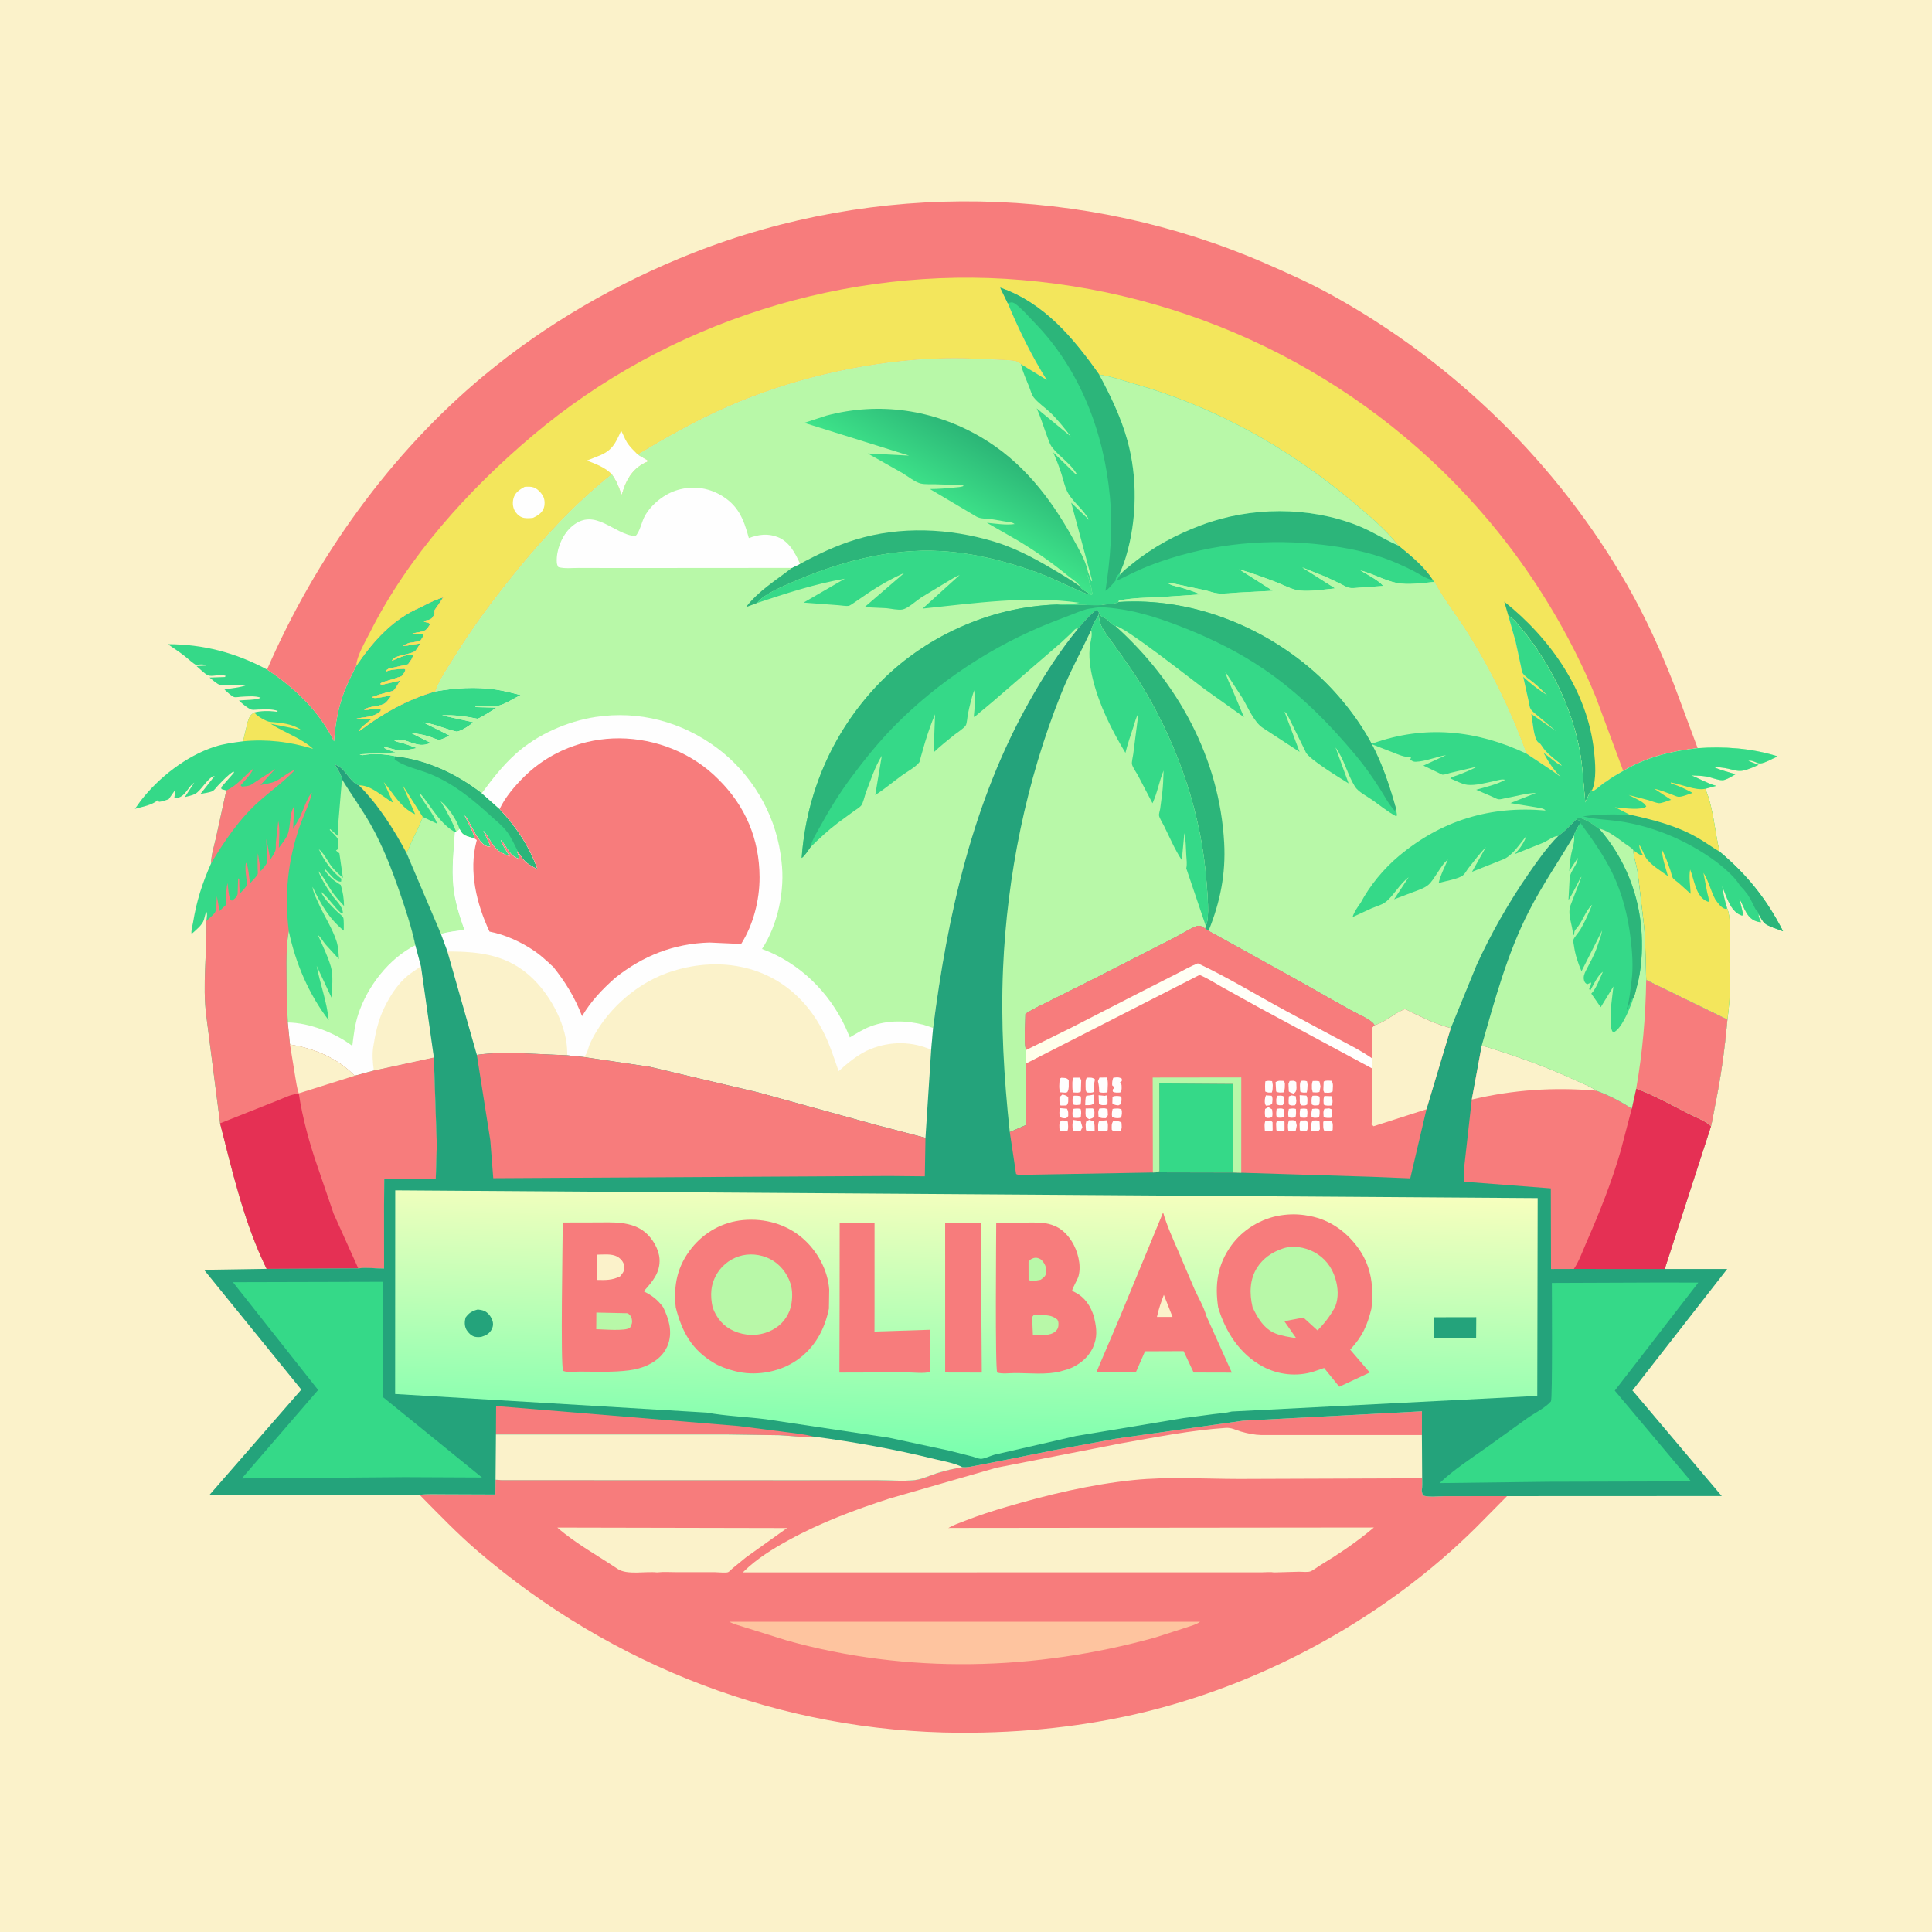 <svg version="1.1" xmlns="http://www.w3.org/2000/svg" style="display: block;" viewBox="0 0 2048 2048" width="1024" height="1024">
<defs>
	<linearGradient id="Gradient1" gradientUnits="userSpaceOnUse" x1="1049.85" y1="471.275" x2="1007.63" y2="541.974">
		<stop class="stop0" offset="0" stop-opacity="1" stop-color="rgb(44,182,119)"/>
		<stop class="stop1" offset="1" stop-opacity="1" stop-color="rgb(62,229,138)"/>
	</linearGradient>
	<linearGradient id="Gradient2" gradientUnits="userSpaceOnUse" x1="1089.42" y1="1125.27" x2="1441.33" y2="1060.54">
		<stop class="stop0" offset="0" stop-opacity="1" stop-color="rgb(255,255,233)"/>
		<stop class="stop1" offset="1" stop-opacity="1" stop-color="rgb(255,255,255)"/>
	</linearGradient>
	<linearGradient id="Gradient3" gradientUnits="userSpaceOnUse" x1="1019.87" y1="1544.6" x2="1026.8" y2="1251.53">
		<stop class="stop0" offset="0" stop-opacity="1" stop-color="rgb(121,255,174)"/>
		<stop class="stop1" offset="1" stop-opacity="1" stop-color="rgb(249,255,190)"/>
	</linearGradient>
</defs>
<path transform="translate(0,0)" fill="rgb(251,242,202)" d="M -0 -0 L 2048 0 L 2048 2048 L -0 2048 L -0 -0 z"/>
<path transform="translate(0,0)" fill="rgb(53,217,136)" d="M 446.437 643.446 L 450.831 641.146 C 456.904 638.065 463.341 635.152 469.856 633.147 C 467.105 637.904 464.006 641.839 461 646.3 C 460.134 647.584 460.545 649.286 460.644 650.719 C 459.021 653.664 458.392 655.688 455 656.914 L 452.902 657.411 C 450.387 657.946 451.518 657.481 449.369 658.899 C 452.144 660.27 454.498 659.118 455.838 662 C 454.561 663.791 452.863 666.8 451.022 667.988 C 447.816 670.057 440.967 670.469 437.088 671.586 L 448.633 672.407 C 448.643 675.539 447.233 676.733 445.5 679.283 C 441.677 680.413 437.663 680.891 433.732 681.519 C 431.4 682.405 429.318 683.185 427.279 684.671 C 433.406 684.521 439.394 682.753 445.495 682.088 C 443.972 684.426 442.33 687.719 440.5 689.759 C 436.51 694.206 417.205 693.963 415.56 700.496 C 422.651 697.448 429.928 693.376 437.824 694.277 C 437.537 698.036 434.64 701.091 432.531 704.203 L 417.345 707.667 C 413.725 708.233 412.428 708.169 409.52 710.521 L 409.626 711.606 C 415.657 709.38 422.147 709.368 428.5 708.965 L 429.834 710 C 428.777 713.074 427.687 714.544 425.5 716.956 L 409.918 721.911 C 407.169 722.692 404.949 722.722 403.115 725 L 404.5 725.928 L 424.19 721.456 C 422.292 724.291 419.714 729.655 417.283 731.775 C 415.957 732.932 412.488 733.383 410.7 733.839 C 405.039 735.286 399.536 737.021 394.066 739.084 L 395.157 739.583 C 399.441 740.843 409.98 737.632 415.066 737.23 C 413.177 739.657 411.109 742.932 408.817 744.931 C 403.702 749.39 390.167 748.02 386.097 752.703 C 390.931 752.734 399.698 749.858 403.734 752.036 L 403.5 753.69 C 396.072 761.025 385.509 759.631 375.939 762.304 L 393.956 762.239 C 390.751 764.9 381.099 771.906 380.175 775.52 C 404.876 756.728 431.293 741.677 461.254 732.989 C 482.815 729.16 504.117 727.846 525.903 730.989 C 534.791 732.272 543.426 734.755 552.146 736.849 C 545.01 739.971 536.79 745.766 529.56 747.774 C 522.501 749.734 511.851 748.091 504.336 748.5 L 504.088 749.548 L 526.588 750.07 C 520.046 754.053 513.36 758.884 506.346 761.916 C 494.044 759.439 481.146 757.594 468.572 758.299 L 501.731 765.582 C 498.136 769.027 488.939 775.014 484.149 775.574 C 472.439 772.943 460.486 767.311 448.832 765.825 L 476.665 779.706 C 473.853 781.024 468.681 784.003 465.709 784.184 C 463.285 784.331 456.992 781.271 454.312 780.508 C 448.15 778.753 442.245 777.637 435.874 776.994 L 456.581 787.447 C 441.469 794.788 431.35 781.071 417.629 784.5 C 419.868 786.656 422.963 786.551 425.828 787.376 C 431.265 788.942 436.71 791.265 442.115 793.06 C 436.064 794.148 429.147 795.842 423 795.332 C 418.986 795 414.66 793.379 410.719 792.497 C 408.865 792.083 408.515 791.382 407.141 792.722 C 410.985 794.994 415.633 796.194 419.854 797.596 L 381.31 799.629 C 382.605 800.113 383.44 800.731 384.812 800.448 C 394.325 798.486 409.391 799.296 418.816 801.56 C 453.002 805.516 483.679 819.979 510.735 840.825 L 529.625 857.623 C 546.868 876.002 561.673 897.714 569.806 921.723 C 565.458 919.118 559.716 916.341 556.187 912.725 C 553.13 909.592 551.224 905.491 548.297 902.293 C 548.583 905.068 550.661 907.647 550 910.245 C 540.345 908.012 537.369 897.397 530.993 890.402 C 532.676 896.346 537.386 902.525 540.498 907.933 C 536.223 905.98 530.267 903.842 526.854 900.622 C 521.089 895.182 517.738 886.693 512.442 880.587 L 518.061 892.744 C 519.128 894.782 519.503 895.154 519.49 897.5 L 518.465 897.584 C 507.152 896.94 499.552 872.468 492.518 864.336 C 495.759 871.567 501.098 879.893 502.825 887.611 L 503.093 888.914 L 495.748 886.697 C 490.898 884.971 489.365 883.418 487.12 878.782 L 485.738 880.078 C 484.561 881.169 483.61 881.888 482.104 882.5 C 480.798 901.129 478.657 920.662 480.46 939.295 C 482.015 955.372 486.873 970.547 492.156 985.709 C 483.81 986.642 475.462 987.712 467.325 989.858 L 430.845 904.135 C 417.411 878.926 400.737 852.669 380.357 832.509 C 370.157 828.738 365.847 813.495 355.16 810.551 C 357.695 815.152 361.742 820.865 362.513 825.962 C 372.494 842.511 383.981 857.981 393.448 874.893 C 406.175 897.632 415.656 922.328 424.105 946.938 C 430.265 964.88 436.349 983.355 440.303 1001.93 L 446.25 1024.24 L 459.924 1121 L 462.999 1213.18 L 461.931 1249.6 L 407.312 1249.39 L 407.11 1277.71 L 407.135 1344.78 C 398.545 1344.69 388.167 1343.38 379.783 1344.55 L 282.67 1345.06 C 258.884 1296.5 246.601 1242.79 233.314 1190.76 L 218.707 1076.99 C 214.385 1043.9 219.643 1009.53 218.714 976.325 C 218.979 973.482 220.234 968.349 218.5 966.234 L 216.141 975 C 214.662 980.449 207.284 986.233 203.103 990.009 C 202.289 987.033 204.136 980.94 204.652 977.786 C 208.409 954.818 214.453 936.168 223.836 915.021 C 223.798 906.466 227.186 896.182 229.016 887.774 L 239.909 837.928 L 234.771 836.5 L 234.49 834.5 L 248.058 819 L 247.5 817.777 C 241.532 821.511 235.735 827.897 230.808 833.009 C 229.537 834.328 227.139 837.652 225.631 838.466 C 222.475 840.169 216.116 840.799 212.448 841.698 L 227.5 822.565 C 220.5 823.668 213.51 837.953 206.883 841.553 C 203.831 843.212 199.294 844.019 195.926 844.955 L 205.898 829.585 C 200.17 833.475 197.5 841.292 191.623 844.5 C 189.143 845.853 187.449 846.169 184.805 845.5 C 185.312 842.757 185.579 840.467 185.5 837.682 L 178.771 847.229 C 175.319 848.454 172.157 849.607 168.5 849.992 L 167.5 847.944 C 161.519 853.505 150.752 855.212 143.028 857.404 L 149.044 849 C 168.155 824.19 197.535 801.318 227.5 791.567 C 237.142 788.43 247.629 787.081 257.648 785.802 L 262.317 766.157 C 263.896 760.887 264.946 757.783 269.851 755.157 C 276.14 753.509 285.092 753.424 291.538 754.244 C 293.864 754.54 292.839 754.888 294.5 753.641 C 287.915 751.28 280.582 752.076 273.687 752.153 C 271.977 752.172 268.202 752.682 266.697 752.241 C 262.701 751.07 256.351 745.513 253.323 742.588 C 258.493 741.884 273.071 742.256 276.315 739.5 C 269.522 737.393 262.449 738.269 255.451 738.601 C 253.852 738.677 249.707 739.415 248.314 738.97 C 245.097 737.944 240.563 733.172 237.922 730.957 C 245.915 729.298 253.775 729.114 261.498 726.201 L 241.897 726.192 C 239.512 726.194 235.776 726.755 233.634 726.2 C 229.994 725.256 225.137 720.562 222.137 718.247 L 238.5 717.669 L 239.191 716.5 C 233.154 713.995 224.632 717.947 220.176 715.725 C 216.485 713.884 211.619 708.767 208.293 706.061 L 218.5 705.537 L 217 704.748 C 215.253 704.187 210.926 704.131 209.229 704.841 L 208.5 705.273 C 203.773 702.715 199.738 698.584 195.513 695.269 C 189.893 690.86 183.774 686.92 177.904 682.845 C 215.657 682.899 249.848 691.925 283.102 709.719 C 313.264 730.021 337.569 752.996 354.119 785.827 C 355.352 767.556 358.479 750.163 364.969 733 C 368.496 723.67 373.202 714.932 377.535 705.968 C 395.714 679.483 416.066 656.282 446.437 643.446 z"/>
<path transform="translate(0,0)" fill="rgb(243,230,92)" d="M 269.851 755.157 L 270.383 756.144 C 272.448 759.014 282.315 764.849 286 765.185 C 297.349 766.222 309.243 766.87 319.015 773.662 L 286.924 767.206 C 301.162 776.469 319.436 782.43 331.892 793.797 C 307.62 786.343 283 783.308 257.648 785.802 L 262.317 766.157 C 263.896 760.887 264.946 757.783 269.851 755.157 z"/>
<path transform="translate(0,0)" fill="rgb(243,230,92)" d="M 380.357 832.509 C 391.76 832.194 401.577 841.13 410.768 847.106 C 412.295 848.099 414.81 850.298 416.596 850.524 L 406.819 828.958 C 417.175 841.307 424.658 856.206 440.077 863.152 L 426.514 831.8 L 448.133 865.963 C 445.295 874.574 441.195 882.083 437.297 890.197 C 435.11 894.749 433.544 899.889 430.845 904.135 C 417.411 878.926 400.737 852.669 380.357 832.509 z"/>
<path transform="translate(0,0)" fill="rgb(44,181,122)" d="M 418.816 801.56 C 453.002 805.516 483.679 819.979 510.735 840.825 L 529.625 857.623 C 546.868 876.002 561.673 897.714 569.806 921.723 C 565.458 919.118 559.716 916.341 556.187 912.725 C 553.13 909.592 551.224 905.491 548.297 902.293 L 548.477 901.459 C 545.02 894.829 541.809 887.364 537.26 881.444 C 532.307 874.997 526.051 870.211 520.12 864.792 C 500.624 846.98 480.89 830.74 456.144 820.554 C 444.534 815.775 427.893 812.585 418.268 804.856 L 418.816 801.56 z"/>
<path transform="translate(0,0)" fill="rgb(247,124,124)" d="M 239.909 837.928 C 252.153 832.239 258.577 822.539 268.873 814.503 C 265.837 820.922 259.794 827.192 255.019 832.5 C 256.894 834.107 255.863 833.827 258.109 833.649 C 262.383 833.312 265.046 833.039 268.5 830.352 L 291.752 815.097 L 276.122 832.136 C 281.037 831.078 287.445 830.373 291.943 828.194 C 299.441 824.56 304.987 818.777 313.082 815.754 C 301.451 828.181 287.568 838.027 274.861 849.273 C 254.13 867.62 237.977 891.399 223.836 915.021 C 223.798 906.466 227.186 896.182 229.016 887.774 L 239.909 837.928 z"/>
<path transform="translate(0,0)" fill="rgb(184,248,168)" d="M 448.133 865.963 L 463.512 873.214 C 459.431 862.411 450.083 852.49 444.834 842 L 445.775 841.5 C 458.068 855.886 466.657 874.3 484.052 882.953 C 479.456 870.736 473.772 860.331 466.985 849.226 C 474.947 855.445 484.282 868.964 487.12 878.782 L 485.738 880.078 C 484.561 881.169 483.61 881.888 482.104 882.5 C 480.798 901.129 478.657 920.662 480.46 939.295 C 482.015 955.372 486.873 970.547 492.156 985.709 C 483.81 986.642 475.462 987.712 467.325 989.858 L 430.845 904.135 C 433.544 899.889 435.11 894.749 437.297 890.197 C 441.195 882.083 445.295 874.574 448.133 865.963 z"/>
<path transform="translate(0,0)" fill="rgb(184,248,168)" d="M 362.513 825.962 C 372.494 842.511 383.981 857.981 393.448 874.893 C 406.175 897.632 415.656 922.328 424.105 946.938 C 430.265 964.88 436.349 983.355 440.303 1001.93 L 446.25 1024.24 L 459.924 1121 L 396.3 1134.81 L 375.899 1140.33 C 357.844 1121.56 333.013 1111.27 307.418 1107.22 L 305.069 1083.86 L 303.841 1055.52 C 304.062 1032.91 302.256 1009 306.063 986.69 C 313.155 1020.77 327.234 1053.75 348.443 1081.51 C 346.516 1061.6 339.372 1043.39 335.686 1023.84 L 351.503 1057.72 C 351.901 1047.75 353.558 1034.12 350.708 1024.57 C 347.228 1012.9 341.898 1002.3 337.023 991.187 C 339.917 993.307 342.574 998.158 344.95 1001 L 359.243 1016.66 C 358.984 1010.58 358.619 1003.75 356.78 997.938 C 352.408 984.128 343.346 970.54 337.459 957.183 C 335.348 952.392 332.45 946.893 331.549 941.716 L 331.286 940.057 C 340.048 958.263 348.493 973.521 364.415 986.511 C 364.283 983.773 364.813 974.418 363.74 972.492 C 362.759 970.73 358.989 967.931 357.42 966.394 C 351.594 960.685 343.241 952.719 340.206 945.201 C 348.318 951.573 354.051 961.603 362.259 968.5 L 363.5 967.607 C 362.98 959.909 355.23 953.937 351.023 947.724 C 345.789 939.994 340.86 932.178 337.433 923.471 C 343.086 929.363 347.434 938.682 352.123 945.5 C 355.793 950.836 360.356 955.613 364.709 960.391 C 364.515 952.351 363.595 945.739 361.173 938.065 C 356.032 935.036 351.638 931.873 347.837 927.209 C 346.313 925.338 344.239 923.504 344.5 921.053 L 351.968 929.284 C 354.713 931.932 357.536 934.728 361.575 934.627 L 361.849 931.5 C 351.524 923.403 343.277 912.093 338.004 900.162 C 343.344 904.255 347.597 913.711 352.125 919.301 C 355.481 923.443 359.611 927.017 363.524 930.624 L 359.765 904.5 C 358.165 903.519 357.43 902.946 356.143 901.5 L 358.752 899.791 C 358.823 896.957 358.999 891.647 357.947 889.167 C 356.826 886.525 351.601 882.079 349.5 879.732 L 350 878.863 L 357.979 886.011 L 358.596 872.761 L 362.513 825.962 z"/>
<path transform="translate(0,0)" fill="rgb(254,254,254)" d="M 305.069 1083.86 C 327.639 1084.13 354.338 1094.56 372.355 1107.87 L 373.449 1108.69 C 374.923 1097.14 376.105 1086.22 379.787 1075.07 C 389.611 1045.33 412.315 1016.08 440.303 1001.93 L 446.25 1024.24 L 459.924 1121 L 396.3 1134.81 L 375.899 1140.33 C 357.844 1121.56 333.013 1111.27 307.418 1107.22 L 305.069 1083.86 z"/>
<path transform="translate(0,0)" fill="rgb(251,242,202)" d="M 396.3 1134.81 C 395.124 1126.47 394.334 1118.11 395.65 1109.73 C 397.85 1095.74 400.929 1081.4 407.18 1068.57 C 414.319 1053.92 423.32 1039.87 437.109 1030.57 L 446.25 1024.24 L 459.924 1121 L 396.3 1134.81 z"/>
<path transform="translate(0,0)" fill="rgb(247,124,124)" d="M 218.714 976.325 C 220.967 974.115 227.582 968.89 228.43 966.074 C 229.756 961.669 229.42 954.734 229.834 950.001 C 230.982 955.404 231.999 960.553 232.3 966.086 L 239.97 958.721 C 239.861 951.432 239.463 943.228 241.18 936.128 C 242.034 941.72 242.039 949.118 244.5 954.175 L 246 954.705 C 248.633 952.911 251.263 950.819 251.902 947.5 L 252.442 931 L 253.581 932 C 253.817 936.275 253.294 942.817 254.865 946.684 C 257.315 943.902 260.378 941.066 262.03 937.755 C 261.158 930.374 259.354 921.643 260.671 914.33 C 263.737 919.136 263.646 930.098 265.287 936.11 C 267.025 934 272.501 928.786 273.177 926.528 C 273.548 925.292 273.131 922.134 273.118 920.725 C 273.069 915.317 272.894 909.913 273.408 904.522 L 276.361 923.481 C 278.012 921.376 282.65 916.522 283.026 913.977 C 284.121 906.556 281.782 897.236 282.435 889.362 L 286.604 911.13 C 288.361 908.32 290.666 905.106 291.787 902 C 292.715 899.43 292.207 895.839 292.431 893.081 L 294.976 870.415 C 297.04 879.197 295.762 889.726 295.6 898.742 C 298.766 894.393 302.973 889.506 304.923 884.5 C 308.363 875.672 306.502 862.555 311.867 854.542 L 310.691 878.757 C 313.393 874.207 316.186 869.64 318.518 864.889 C 320.9 860.034 326.557 843.053 330.659 840.5 C 327.945 852.393 321.644 864.551 317.591 876.247 C 304.98 912.637 301.499 948.505 306.063 986.69 C 302.256 1009 304.062 1032.91 303.841 1055.52 L 305.069 1083.86 L 307.418 1107.22 C 333.013 1111.27 357.844 1121.56 375.899 1140.33 L 396.3 1134.81 L 459.924 1121 L 462.999 1213.18 L 461.931 1249.6 L 407.312 1249.39 L 407.11 1277.71 L 407.135 1344.78 C 398.545 1344.69 388.167 1343.38 379.783 1344.55 L 282.67 1345.06 C 258.884 1296.5 246.601 1242.79 233.314 1190.76 L 218.707 1076.99 C 214.385 1043.9 219.643 1009.53 218.714 976.325 z"/>
<path transform="translate(0,0)" fill="rgb(251,242,202)" d="M 307.418 1107.22 C 333.013 1111.27 357.844 1121.56 375.899 1140.33 L 316.73 1158.96 C 314.643 1153.19 313.944 1146.66 312.847 1140.62 L 307.418 1107.22 z"/>
<path transform="translate(0,0)" fill="rgb(229,48,84)" d="M 233.314 1190.76 L 294.974 1166.27 C 300.699 1164.1 311.074 1158.59 316.864 1159.98 C 320.687 1185.1 327.945 1211.7 336.278 1235.68 L 353.678 1286.61 L 379.783 1344.55 L 282.67 1345.06 C 258.884 1296.5 246.601 1242.79 233.314 1190.76 z"/>
<path transform="translate(0,0)" fill="rgb(247,124,124)" d="M 1020.19 1555.19 C 1024.94 1555.88 1030.61 1554.33 1035.34 1553.5 L 1067.92 1547.16 L 1115.94 1537.51 L 1182.97 1525.06 L 1317.47 1506.04 L 1507.34 1496.05 L 1507.27 1521.22 L 1507.57 1567.04 C 1507.46 1570.93 1508.02 1576.46 1507 1580.1 L 1508.15 1585 C 1512.59 1587.5 1525.71 1586.03 1531.16 1586.03 L 1597.51 1585.96 L 1565.02 1618.81 C 1470.41 1712.77 1345.1 1782.25 1215.88 1814.21 C 1151.1 1830.23 1083.87 1837.1 1017.2 1836.76 C 828.89 1835.81 649.422 1766.84 506.722 1644.52 C 484.855 1625.78 465.004 1605.03 444.783 1584.57 C 453.268 1583.54 462.534 1584.1 471.131 1584.03 L 525.155 1584.24 L 525.305 1568.59 L 531.706 1568.93 L 843.925 1569.02 L 929.364 1568.98 C 942.357 1569.02 957.153 1570.42 969.93 1568.92 C 977.476 1568.04 986.217 1563.83 993.519 1561.53 C 1002.25 1558.78 1011.19 1556.82 1020.19 1555.19 z"/>
<path transform="translate(0,0)" fill="rgb(251,242,202)" d="M 590.804 1619.27 L 834.311 1619.78 L 790.661 1650.95 L 776.191 1662.83 C 775.111 1663.75 772.98 1666.14 771.771 1666.6 C 769.329 1667.52 761.238 1666.6 758.176 1666.6 L 718.068 1666.6 C 711.041 1666.6 703.393 1666.02 696.448 1666.82 C 684.413 1665.43 664.74 1669.82 654.836 1663.17 C 633.676 1648.97 610.025 1636.1 590.804 1619.27 z"/>
<path transform="translate(0,0)" fill="rgb(254,196,159)" d="M 773.166 1719.09 L 1272.19 1719.09 C 1268.11 1722.2 1261.92 1723.64 1257.05 1725.35 L 1224.91 1735.71 C 1097.59 1771.19 961.496 1774.74 833.732 1738.86 L 789.235 1724.94 C 783.839 1723.07 778.169 1721.91 773.166 1719.09 z"/>
<path transform="translate(0,0)" fill="rgb(251,242,202)" d="M 1350.55 1666.84 C 1346.99 1666.13 1342.15 1666.72 1338.43 1666.72 L 1312.68 1666.77 L 1210.23 1666.76 L 787.492 1666.79 L 788.754 1665.53 C 802.309 1652.23 819.24 1641.81 835.802 1632.7 C 869.76 1614.03 906.057 1600.44 942.844 1588.52 L 1056.37 1555.81 L 1188.43 1530 C 1225.09 1523.58 1262.31 1516.04 1299.52 1513.62 C 1305.41 1513.24 1309.95 1515.91 1315.45 1517.51 C 1322.51 1519.57 1329.8 1521.04 1337.17 1521.22 L 1507.27 1521.22 L 1507.57 1567.04 L 1313.48 1567.73 C 1276.43 1567.69 1238.31 1565.12 1201.49 1568.91 C 1156.03 1573.59 1111.17 1584.34 1067.39 1597.19 C 1052.42 1601.59 1037.63 1606.31 1023.11 1612.03 C 1017.33 1614.3 1010.44 1616.53 1005.22 1619.82 L 1007.04 1619.66 L 1456.34 1619.2 C 1438.43 1634.48 1418.55 1647.69 1398.47 1659.9 C 1395.89 1661.47 1391.29 1665.2 1388.51 1665.93 C 1385.55 1666.71 1380.27 1666.05 1377.1 1666.1 L 1350.55 1666.84 z"/>
<path transform="translate(0,0)" fill="rgb(247,124,124)" d="M 283.102 709.719 C 334.553 591.29 413.345 480.893 512.914 398.154 C 579 343.24 654.32 299.849 734.097 268.344 C 928.905 191.415 1149.18 195.643 1341.24 279.143 C 1365.16 289.543 1389.16 300.319 1412 312.948 C 1541.6 384.616 1651.75 492.134 1725.25 620.836 C 1744.35 654.29 1760.43 689.803 1774.5 725.639 L 1799.59 793.084 C 1771.31 796.294 1745.36 802.546 1720.7 817.235 C 1714.75 820.748 1708.34 824.08 1702.92 828.369 C 1697.63 831.202 1693.68 836.114 1688.59 838.657 L 1687.46 837.911 L 1686.43 837.906 L 1680.25 850.75 L 1680.29 848.5 C 1678.54 832.095 1677.89 815.317 1675.14 799 C 1666.65 748.682 1640.48 697.345 1606.75 659.218 C 1604.4 656.559 1601.82 654.701 1598.92 652.68 L 1606.74 680.5 L 1612.29 706.364 C 1612.72 708.12 1613.11 711.916 1614 713.386 C 1616.18 717.027 1622.33 720.84 1625.71 723.628 C 1630.76 727.792 1635.38 732.344 1640.02 736.95 C 1631.3 731.479 1622.19 724.585 1614.71 717.493 L 1620.35 742.958 C 1620.87 745.147 1621.41 749.659 1622.45 751.453 C 1623.99 754.119 1628.72 757.653 1631.21 759.689 L 1649.49 775.055 L 1623.28 756.859 C 1624.62 763.568 1625.73 782.803 1630.5 786.827 L 1631.62 787.505 C 1633.24 788.634 1633.81 789.822 1634.89 791.447 C 1638.62 797.098 1643.86 801.27 1649.02 805.569 C 1651.18 807.371 1654.31 809.2 1655.5 811.762 C 1648.5 808.437 1642.72 802.5 1636.32 798.104 C 1641.49 807.961 1646.73 815.844 1654.61 823.778 L 1645.15 816.867 L 1617.92 798.797 C 1602.13 754.727 1581.18 712.016 1556.49 672.245 C 1545.18 654.019 1531.37 636.821 1521.12 618.061 L 1520.48 616.866 L 1518.74 614.778 C 1509.69 600.546 1495.16 588.869 1482.23 578.272 C 1468.42 560.849 1450.34 545.682 1433.33 531.489 C 1364.95 474.437 1287.78 431.15 1201.88 406.794 C 1190.01 403.43 1177.44 398.729 1165.25 397.268 C 1137.77 358.407 1106.88 321.145 1060.31 304.99 L 1068.21 321.28 C 1079.75 348.851 1093.6 377.543 1109.65 402.766 L 1082.25 386.101 C 1081.02 384.995 1079.85 383.787 1078.22 383.296 C 1072.21 381.491 1063.76 381.703 1057.46 381.318 C 1033.21 379.833 1008.54 379.171 984.265 380.5 C 912.706 384.418 836.961 402.296 771.286 431.122 C 738.109 445.684 707.009 463.301 675.953 481.832 L 687.825 488.776 L 686.265 489.434 C 673.789 494.755 666.746 503.435 661.899 516 C 660.768 518.932 660.052 521.978 658.772 524.854 C 656.223 516.371 653.606 510.065 648.54 502.748 C 609.87 533.471 576.446 569.582 545.482 607.87 C 522.876 635.823 501.831 663.895 482.884 694.474 C 475.374 706.594 466.217 719.572 461.254 732.989 C 431.293 741.677 404.876 756.728 380.175 775.52 C 381.099 771.906 390.751 764.9 393.956 762.239 L 375.939 762.304 C 385.509 759.631 396.072 761.025 403.5 753.69 L 403.734 752.036 C 399.698 749.858 390.931 752.734 386.097 752.703 C 390.167 748.02 403.702 749.39 408.817 744.931 C 411.109 742.932 413.177 739.657 415.066 737.23 C 409.98 737.632 399.441 740.843 395.157 739.583 L 394.066 739.084 C 399.536 737.021 405.039 735.286 410.7 733.839 C 412.488 733.383 415.957 732.932 417.283 731.775 C 419.714 729.655 422.292 724.291 424.19 721.456 L 404.5 725.928 L 403.115 725 C 404.949 722.722 407.169 722.692 409.918 721.911 L 425.5 716.956 C 427.687 714.544 428.777 713.074 429.834 710 L 428.5 708.965 C 422.147 709.368 415.657 709.38 409.626 711.606 L 409.52 710.521 C 412.428 708.169 413.725 708.233 417.345 707.667 L 432.531 704.203 C 434.64 701.091 437.537 698.036 437.824 694.277 C 429.928 693.376 422.651 697.448 415.56 700.496 C 417.205 693.963 436.51 694.206 440.5 689.759 C 442.33 687.719 443.972 684.426 445.495 682.088 C 439.394 682.753 433.406 684.521 427.279 684.671 C 429.318 683.185 431.4 682.405 433.732 681.519 C 437.663 680.891 441.677 680.413 445.5 679.283 C 447.233 676.733 448.643 675.539 448.633 672.407 L 437.088 671.586 C 440.967 670.469 447.816 670.057 451.022 667.988 C 452.863 666.8 454.561 663.791 455.838 662 C 454.498 659.118 452.144 660.27 449.369 658.899 C 451.518 657.481 450.387 657.946 452.902 657.411 L 455 656.914 C 458.392 655.688 459.021 653.664 460.644 650.719 C 460.545 649.286 460.134 647.584 461 646.3 C 464.006 641.839 467.105 637.904 469.856 633.147 C 463.341 635.152 456.904 638.065 450.831 641.146 L 446.437 643.446 C 416.066 656.282 395.714 679.483 377.535 705.968 C 373.202 714.932 368.496 723.67 364.969 733 C 358.479 750.163 355.352 767.556 354.119 785.827 C 337.569 752.996 313.264 730.021 283.102 709.719 z"/>
<path transform="translate(0,0)" fill="rgb(243,230,92)" d="M 377.535 705.968 C 378.488 694.508 387.031 680.618 392.195 670.335 C 432.602 589.883 496.314 519.406 564.622 461.71 C 707.31 341.191 897.211 281.038 1083.42 296.854 C 1276.26 313.232 1454.24 404.292 1578.8 552.717 C 1625.28 608.111 1664.29 672.227 1691.72 739.18 L 1720.7 817.235 C 1714.75 820.748 1708.34 824.08 1702.92 828.369 C 1697.63 831.202 1693.68 836.114 1688.59 838.657 L 1687.46 837.911 L 1686.43 837.906 L 1680.25 850.75 L 1680.29 848.5 C 1678.54 832.095 1677.89 815.317 1675.14 799 C 1666.65 748.682 1640.48 697.345 1606.75 659.218 C 1604.4 656.559 1601.82 654.701 1598.92 652.68 L 1606.74 680.5 L 1612.29 706.364 C 1612.72 708.12 1613.11 711.916 1614 713.386 C 1616.18 717.027 1622.33 720.84 1625.71 723.628 C 1630.76 727.792 1635.38 732.344 1640.02 736.95 C 1631.3 731.479 1622.19 724.585 1614.71 717.493 L 1620.35 742.958 C 1620.87 745.147 1621.41 749.659 1622.45 751.453 C 1623.99 754.119 1628.72 757.653 1631.21 759.689 L 1649.49 775.055 L 1623.28 756.859 C 1624.62 763.568 1625.73 782.803 1630.5 786.827 L 1631.62 787.505 C 1633.24 788.634 1633.81 789.822 1634.89 791.447 C 1638.62 797.098 1643.86 801.27 1649.02 805.569 C 1651.18 807.371 1654.31 809.2 1655.5 811.762 C 1648.5 808.437 1642.72 802.5 1636.32 798.104 C 1641.49 807.961 1646.73 815.844 1654.61 823.778 L 1645.15 816.867 L 1617.92 798.797 C 1602.13 754.727 1581.18 712.016 1556.49 672.245 C 1545.18 654.019 1531.37 636.821 1521.12 618.061 L 1520.48 616.866 L 1518.74 614.778 C 1509.69 600.546 1495.16 588.869 1482.23 578.272 C 1468.42 560.849 1450.34 545.682 1433.33 531.489 C 1364.95 474.437 1287.78 431.15 1201.88 406.794 C 1190.01 403.43 1177.44 398.729 1165.25 397.268 C 1137.77 358.407 1106.88 321.145 1060.31 304.99 L 1068.21 321.28 C 1079.75 348.851 1093.6 377.543 1109.65 402.766 L 1082.25 386.101 C 1081.02 384.995 1079.85 383.787 1078.22 383.296 C 1072.21 381.491 1063.76 381.703 1057.46 381.318 C 1033.21 379.833 1008.54 379.171 984.265 380.5 C 912.706 384.418 836.961 402.296 771.286 431.122 C 738.109 445.684 707.009 463.301 675.953 481.832 L 687.825 488.776 L 686.265 489.434 C 673.789 494.755 666.746 503.435 661.899 516 C 660.768 518.932 660.052 521.978 658.772 524.854 C 656.223 516.371 653.606 510.065 648.54 502.748 C 609.87 533.471 576.446 569.582 545.482 607.87 C 522.876 635.823 501.831 663.895 482.884 694.474 C 475.374 706.594 466.217 719.572 461.254 732.989 C 431.293 741.677 404.876 756.728 380.175 775.52 C 381.099 771.906 390.751 764.9 393.956 762.239 L 375.939 762.304 C 385.509 759.631 396.072 761.025 403.5 753.69 L 403.734 752.036 C 399.698 749.858 390.931 752.734 386.097 752.703 C 390.167 748.02 403.702 749.39 408.817 744.931 C 411.109 742.932 413.177 739.657 415.066 737.23 C 409.98 737.632 399.441 740.843 395.157 739.583 L 394.066 739.084 C 399.536 737.021 405.039 735.286 410.7 733.839 C 412.488 733.383 415.957 732.932 417.283 731.775 C 419.714 729.655 422.292 724.291 424.19 721.456 L 404.5 725.928 L 403.115 725 C 404.949 722.722 407.169 722.692 409.918 721.911 L 425.5 716.956 C 427.687 714.544 428.777 713.074 429.834 710 L 428.5 708.965 C 422.147 709.368 415.657 709.38 409.626 711.606 L 409.52 710.521 C 412.428 708.169 413.725 708.233 417.345 707.667 L 432.531 704.203 C 434.64 701.091 437.537 698.036 437.824 694.277 C 429.928 693.376 422.651 697.448 415.56 700.496 C 417.205 693.963 436.51 694.206 440.5 689.759 C 442.33 687.719 443.972 684.426 445.495 682.088 C 439.394 682.753 433.406 684.521 427.279 684.671 C 429.318 683.185 431.4 682.405 433.732 681.519 C 437.663 680.891 441.677 680.413 445.5 679.283 C 447.233 676.733 448.643 675.539 448.633 672.407 L 437.088 671.586 C 440.967 670.469 447.816 670.057 451.022 667.988 C 452.863 666.8 454.561 663.791 455.838 662 C 454.498 659.118 452.144 660.27 449.369 658.899 C 451.518 657.481 450.387 657.946 452.902 657.411 L 455 656.914 C 458.392 655.688 459.021 653.664 460.644 650.719 C 460.545 649.286 460.134 647.584 461 646.3 C 464.006 641.839 467.105 637.904 469.856 633.147 C 463.341 635.152 456.904 638.065 450.831 641.146 L 446.437 643.446 C 416.066 656.282 395.714 679.483 377.535 705.968 z"/>
<path transform="translate(0,0)" fill="rgb(254,254,254)" d="M 556.131 516.075 C 559.26 515.885 562.441 515.616 565.468 516.614 C 569.843 518.057 574.266 522.757 576.112 526.875 C 577.665 530.339 577.664 535.654 576.217 539.158 C 574.202 544.033 569.627 546.777 565.092 548.93 C 561.982 549.308 558.599 549.535 555.5 548.997 C 551.861 548.366 548.664 545.821 546.554 542.878 C 543.728 538.936 543.071 533.673 544.132 529 C 545.653 522.299 550.485 519.139 556.131 516.075 z"/>
<path transform="translate(0,0)" fill="rgb(254,254,254)" d="M 648.54 502.748 C 641.229 495.222 631.747 492.001 622.234 488.21 L 634.11 483.503 C 648.882 477.906 652.291 470.279 658.46 456.617 C 660.761 460.687 662.18 465.137 664.714 469.099 C 667.732 473.819 672.049 477.843 675.953 481.832 L 687.825 488.776 L 686.265 489.434 C 673.789 494.755 666.746 503.435 661.899 516 C 660.768 518.932 660.052 521.978 658.772 524.854 C 656.223 516.371 653.606 510.065 648.54 502.748 z"/>
<path transform="translate(0,0)" fill="rgb(44,181,122)" d="M 1598.92 652.68 L 1594.57 637.776 C 1643.45 676.691 1682.56 732.324 1689.68 795.647 C 1691.02 807.589 1692.72 827.153 1687.46 837.911 L 1686.43 837.906 L 1680.25 850.75 L 1680.29 848.5 C 1678.54 832.095 1677.89 815.317 1675.14 799 C 1666.65 748.682 1640.48 697.345 1606.75 659.218 C 1604.4 656.559 1601.82 654.701 1598.92 652.68 z"/>
<path transform="translate(0,0)" fill="rgb(184,248,168)" d="M 1068.21 321.28 L 1060.31 304.99 C 1106.88 321.145 1137.77 358.407 1165.25 397.268 C 1177.44 398.729 1190.01 403.43 1201.88 406.794 C 1287.78 431.15 1364.95 474.437 1433.33 531.489 C 1450.34 545.682 1468.42 560.849 1482.23 578.272 C 1495.16 588.869 1509.69 600.546 1518.74 614.778 L 1520.48 616.866 L 1521.12 618.061 C 1531.37 636.821 1545.18 654.019 1556.49 672.245 C 1581.18 712.016 1602.13 754.727 1617.92 798.797 L 1645.15 816.867 L 1654.61 823.778 C 1646.73 815.844 1641.49 807.961 1636.32 798.104 C 1642.72 802.5 1648.5 808.437 1655.5 811.762 C 1654.31 809.2 1651.18 807.371 1649.02 805.569 C 1643.86 801.27 1638.62 797.098 1634.89 791.447 C 1633.81 789.822 1633.24 788.634 1631.62 787.505 L 1630.5 786.827 C 1625.73 782.803 1624.62 763.568 1623.28 756.859 L 1649.49 775.055 L 1631.21 759.689 C 1628.72 757.653 1623.99 754.119 1622.45 751.453 C 1621.41 749.659 1620.87 745.147 1620.35 742.958 L 1614.71 717.493 C 1622.19 724.585 1631.3 731.479 1640.02 736.95 C 1635.38 732.344 1630.76 727.792 1625.71 723.628 C 1622.33 720.84 1616.18 717.027 1614 713.386 C 1613.11 711.916 1612.72 708.12 1612.29 706.364 L 1606.74 680.5 L 1598.92 652.68 C 1601.82 654.701 1604.4 656.559 1606.75 659.218 C 1640.48 697.345 1666.65 748.682 1675.14 799 C 1677.89 815.317 1678.54 832.095 1680.29 848.5 L 1680.25 850.75 L 1686.43 837.906 L 1687.46 837.911 L 1688.59 838.657 C 1693.68 836.114 1697.63 831.202 1702.92 828.369 C 1708.34 824.08 1714.75 820.748 1720.7 817.235 C 1745.36 802.546 1771.31 796.294 1799.59 793.084 C 1827.89 791.049 1856.15 793.124 1883.39 801.456 L 1883.9 801.986 C 1879.53 803.891 1870.53 809.089 1865.98 809.278 C 1862.12 809.437 1857.56 805.188 1853.29 806.542 L 1864.15 810.829 C 1858.68 813.139 1852.41 816.218 1846.5 817.05 C 1841.72 817.724 1836.2 815.792 1831.55 814.768 C 1826.55 813.668 1821.51 813.261 1816.42 812.91 C 1824.35 816.967 1831.56 817.834 1839.52 820.859 C 1836.17 822.732 1829.77 826.948 1826.08 827.03 C 1820.96 827.143 1814.63 824.221 1809.54 823.263 C 1804.22 822.263 1798.41 822.208 1793.01 821.944 C 1801.66 825.537 1810.23 830.583 1819.21 833.047 L 1807.64 836.18 C 1816.55 856.746 1817.45 881.052 1822.87 902.777 C 1852.02 927.31 1872.74 953.06 1890.08 987.137 C 1885.11 985.062 1874.15 981.991 1870.51 978.573 C 1868.38 976.569 1865.68 971.611 1864.28 968.938 C 1864.24 970.813 1864.3 971.802 1865.1 973.553 C 1865.72 974.933 1866.25 976.152 1866.73 977.59 C 1865.28 977.463 1865.07 977.49 1863.5 977.114 C 1851.28 974.202 1849.28 962.082 1843.86 952.745 L 1847.8 969 L 1846.83 970.639 L 1845.22 970.06 C 1833.97 965.659 1829.95 949.636 1825.66 939.539 C 1826.7 947.731 1828.43 955.174 1830.89 963.022 C 1834.71 972.254 1833.39 985.35 1833.57 995.355 C 1834.09 1023.35 1835.14 1053.02 1831.12 1080.79 L 1745.01 1038.84 L 1743.96 1000.64 C 1744.05 993.581 1742.98 986.309 1742.44 979.25 L 1736.04 924.954 C 1734.74 917.163 1731.81 908.763 1731.18 901.064 L 1730.95 900.556 C 1728.85 898.318 1725.28 896.28 1722.78 894.445 C 1715.09 888.808 1704.34 880.242 1695.04 878.411 L 1694.42 878.439 C 1688.37 873.6 1680.74 868.174 1673 866.776 L 1671.12 868.778 L 1669.92 869.449 L 1667.3 872.305 C 1662.33 877.183 1657.5 882.109 1651.8 886.165 C 1639.82 898.196 1629.82 912.451 1620.19 926.385 C 1599.1 956.901 1580.4 989.757 1565.02 1023.5 L 1537.88 1089.95 C 1530.35 1087.73 1522.67 1085.18 1515.44 1082.1 L 1496.45 1073.19 C 1494.79 1072.4 1490.79 1069.95 1489.17 1069.86 C 1488.61 1069.82 1486.27 1071 1485.78 1071.22 C 1476.59 1075.44 1468.35 1083.17 1458.78 1086.23 L 1457.03 1086.76 C 1454.34 1080.89 1436.74 1073.75 1430.43 1070.06 L 1369.58 1035.77 L 1281.08 986.774 L 1277.57 984.345 L 1278.1 981.27 L 1278.33 980.794 C 1282.56 973.404 1279.7 945.44 1278.98 935.5 C 1273.8 864.11 1249.69 793.217 1213.33 731.737 C 1203.89 715.772 1193.19 700.959 1182.51 685.832 C 1177.41 678.621 1171.39 671.483 1167.44 663.564 C 1165.63 659.933 1165.12 655.795 1164.53 651.824 L 1164.89 649.144 L 1162.5 646.225 C 1155.12 651.818 1148.8 659.394 1142.76 666.359 C 1123.1 690.33 1106.23 716.663 1091.03 743.642 C 1031.25 849.799 1004.37 969.892 989.142 1089.64 L 987.098 1112.7 L 981.042 1206.12 L 926.865 1191.98 L 804 1158.06 L 688.707 1130.84 L 618.325 1120.45 L 601.306 1118.65 L 554.572 1116.55 C 538.403 1116.17 521.501 1115.82 505.475 1118.2 L 474.27 1008.65 L 467.325 989.858 C 475.462 987.712 483.81 986.642 492.156 985.709 C 486.873 970.547 482.015 955.372 480.46 939.295 C 478.657 920.662 480.798 901.129 482.104 882.5 C 483.61 881.888 484.561 881.169 485.738 880.078 L 487.12 878.782 C 489.365 883.418 490.898 884.971 495.748 886.697 L 503.093 888.914 L 502.825 887.611 C 501.098 879.893 495.759 871.567 492.518 864.336 C 499.552 872.468 507.152 896.94 518.465 897.584 L 519.49 897.5 C 519.503 895.154 519.128 894.782 518.061 892.744 L 512.442 880.587 C 517.738 886.693 521.089 895.182 526.854 900.622 C 530.267 903.842 536.223 905.98 540.498 907.933 C 537.386 902.525 532.676 896.346 530.993 890.402 C 537.369 897.397 540.345 908.012 550 910.245 C 550.661 907.647 548.583 905.068 548.297 902.293 C 551.224 905.491 553.13 909.592 556.187 912.725 C 559.716 916.341 565.458 919.118 569.806 921.723 C 561.673 897.714 546.868 876.002 529.625 857.623 L 510.735 840.825 C 483.679 819.979 453.002 805.516 418.816 801.56 C 409.391 799.296 394.325 798.486 384.812 800.448 C 383.44 800.731 382.605 800.113 381.31 799.629 L 419.854 797.596 C 415.633 796.194 410.985 794.994 407.141 792.722 C 408.515 791.382 408.865 792.083 410.719 792.497 C 414.66 793.379 418.986 795 423 795.332 C 429.147 795.842 436.064 794.148 442.115 793.06 C 436.71 791.265 431.265 788.942 425.828 787.376 C 422.963 786.551 419.868 786.656 417.629 784.5 C 431.35 781.071 441.469 794.788 456.581 787.447 L 435.874 776.994 C 442.245 777.637 448.15 778.753 454.312 780.508 C 456.992 781.271 463.285 784.331 465.709 784.184 C 468.681 784.003 473.853 781.024 476.665 779.706 L 448.832 765.825 C 460.486 767.311 472.439 772.943 484.149 775.574 C 488.939 775.014 498.136 769.027 501.731 765.582 L 468.572 758.299 C 481.146 757.594 494.044 759.439 506.346 761.916 C 513.36 758.884 520.046 754.053 526.588 750.07 L 504.088 749.548 L 504.336 748.5 C 511.851 748.091 522.501 749.734 529.56 747.774 C 536.79 745.766 545.01 739.971 552.146 736.849 C 543.426 734.755 534.791 732.272 525.903 730.989 C 504.117 727.846 482.815 729.16 461.254 732.989 C 466.217 719.572 475.374 706.594 482.884 694.474 C 501.831 663.895 522.876 635.823 545.482 607.87 C 576.446 569.582 609.87 533.471 648.54 502.748 C 653.606 510.065 656.223 516.371 658.772 524.854 C 660.052 521.978 660.768 518.932 661.899 516 C 666.746 503.435 673.789 494.755 686.265 489.434 L 687.825 488.776 L 675.953 481.832 C 707.009 463.301 738.109 445.684 771.286 431.122 C 836.961 402.296 912.706 384.418 984.265 380.5 C 1008.54 379.171 1033.21 379.833 1057.46 381.318 C 1063.76 381.703 1072.21 381.491 1078.22 383.296 C 1079.85 383.787 1081.02 384.995 1082.25 386.101 L 1109.65 402.766 C 1093.6 377.543 1079.75 348.851 1068.21 321.28 z"/>
<path transform="translate(0,0)" fill="rgb(44,181,122)" d="M 848.114 597.707 C 867.098 587.471 886.321 578.291 907 571.982 C 954.483 557.494 1006.27 559.864 1053.47 574.011 C 1075.03 580.47 1094.93 590.94 1114.24 602.303 C 1124.52 608.35 1135.26 614.572 1144.89 621.607 C 1146.39 624.758 1150.89 626.889 1153.83 628.552 L 1153 629.924 C 1134.45 622.75 1117.25 613.173 1098.4 606.429 C 1065.81 594.77 1032.44 586.195 997.75 584.163 C 942.26 580.913 887.287 596.214 836.975 618.394 C 827.023 622.781 809.025 630.452 802.629 639.165 L 790.817 643.553 C 803.601 626.617 822.904 614.849 839.417 601.996 L 848.114 597.707 z"/>
<path transform="translate(0,0)" fill="rgb(254,254,254)" d="M 839.417 601.996 L 653.63 602.132 L 613.416 602.03 C 606.787 602.005 598.281 602.982 591.934 601.173 C 589.949 598.38 590.052 594.767 590.247 591.479 C 590.977 579.143 597.252 565.276 606.949 557.384 C 631.114 537.718 650.582 566.594 673.5 568.333 C 678.225 564.079 680.18 553.048 683.408 547.214 C 690.489 534.419 704.525 523.338 718.5 519.327 C 733.632 514.985 749.202 516.594 762.969 524.245 C 782.339 535.011 788.257 549.882 793.804 570.353 C 804.256 566.577 813.79 565.132 824.5 569.338 C 836.654 574.111 843.07 586.393 848.114 597.707 L 839.417 601.996 z"/>
<path transform="translate(0,0)" fill="url(#Gradient1)" d="M 1144.89 621.607 C 1142.9 617.614 1136.04 613.593 1132.5 610.69 C 1115.01 596.356 1097.56 584.084 1078.09 572.5 L 1046.14 554.161 C 1055.53 555.096 1066.19 556.824 1075.5 555.51 C 1073.06 553.402 1068.84 553.327 1065.72 552.823 L 1050 550.179 C 1045.36 549.588 1039.32 550.125 1035.22 547.717 L 985.709 518.387 C 994.503 518.3 1003.25 517.729 1011.99 516.783 C 1015.11 516.446 1018.75 516.455 1021.58 515.098 C 1020.04 513.999 1019.23 514.279 1017.42 514.211 L 991.256 513.31 C 986.531 513.196 980.766 513.596 976.171 512.61 C 970.243 511.338 962.13 504.724 956.607 501.488 L 919.848 480.712 L 963.629 482.963 L 852.557 448.259 L 876.054 440.573 C 932.036 425.656 990.024 434.156 1039.86 463.419 C 1083.39 488.977 1113.22 527.208 1137.33 570.749 C 1143.1 581.167 1149.92 592.59 1152.82 604.163 L 1153.52 607.106 L 1152.16 608.07 C 1153.29 611.361 1154.95 614.458 1154.76 618 L 1155.32 618.781 C 1157.32 622.004 1156.86 625.565 1158 629 L 1157.5 630.51 L 1155.49 630.75 L 1156.41 629.062 L 1154.28 628.284 L 1153.83 628.552 C 1150.89 626.889 1146.39 624.758 1144.89 621.607 z"/>
<path transform="translate(0,0)" fill="rgb(53,217,136)" d="M 1068.21 321.28 L 1060.31 304.99 C 1106.88 321.145 1137.77 358.407 1165.25 397.268 C 1177.44 398.729 1190.01 403.43 1201.88 406.794 C 1287.78 431.15 1364.95 474.437 1433.33 531.489 C 1450.34 545.682 1468.42 560.849 1482.23 578.272 C 1495.16 588.869 1509.69 600.546 1518.74 614.778 L 1520.48 616.866 C 1508.06 617.947 1492.7 620.45 1480.5 617.932 C 1467.6 615.27 1455.13 607.965 1442.02 604.621 C 1449.33 609.117 1460.86 614.746 1466.32 621.127 L 1442.21 622.827 C 1438.62 623.047 1433.99 623.786 1430.44 623.13 C 1427.33 622.554 1423.76 620.25 1420.93 618.837 L 1405.55 611.532 L 1380.37 601.471 L 1415.38 623.718 C 1403.38 624.857 1389.47 627.2 1377.5 625.976 C 1369.78 625.186 1360.27 619.948 1352.93 617.132 C 1340.05 612.19 1326.82 607.322 1313.58 603.47 L 1349.27 626.231 L 1312.79 628.143 C 1305.78 628.559 1298.08 629.615 1291.09 629.036 C 1286.72 628.674 1282.15 626.789 1277.83 625.764 L 1251.03 620.022 C 1246.87 619.186 1242.32 617.875 1238.06 618.136 C 1241.83 620.835 1248.07 621.676 1252.56 622.983 C 1259.36 624.96 1266.19 627.334 1272.72 630.058 L 1231.02 632.887 C 1216.22 633.533 1200.97 633.651 1186.38 636.5 L 1185.55 637.516 L 1186.07 638.133 C 1183.5 640.174 1176.6 639.987 1173.13 640.703 C 1165.23 642.332 1155.64 641.338 1147.54 641.275 C 1138.79 641.207 1129.31 641.847 1120.64 640.828 C 1128.38 639.309 1136.25 640.981 1144.12 638.922 C 1089.61 631.136 1032.47 639.476 977.992 645.135 L 1017.26 609.565 C 1012.68 611.255 1008.02 614.447 1003.76 616.878 L 976.417 633.42 C 971.303 636.817 962.424 644.9 956.927 646.058 C 952.32 647.028 944.245 645.141 939.493 644.689 L 916.445 643.621 L 958.839 607.144 C 945.655 613.062 932.993 620.105 921 628.185 L 904.767 639.299 C 903.537 640.065 901.004 641.964 899.655 642.207 C 896.876 642.706 891.836 641.739 888.849 641.551 L 851.844 638.775 L 895.583 613.441 C 863.813 618.938 833.153 629.018 802.629 639.165 C 809.025 630.452 827.023 622.781 836.975 618.394 C 887.287 596.214 942.26 580.913 997.75 584.163 C 1032.44 586.195 1065.81 594.77 1098.4 606.429 C 1117.25 613.173 1134.45 622.75 1153 629.924 L 1153.83 628.552 L 1154.28 628.284 L 1156.41 629.062 L 1155.49 630.75 L 1157.5 630.51 L 1158 629 C 1156.86 625.565 1157.32 622.004 1155.32 618.781 L 1154.76 618 C 1154.95 614.458 1153.29 611.361 1152.16 608.07 L 1153.52 607.106 L 1153.62 607.152 L 1156.72 615.285 L 1156.99 616.195 L 1157.72 615.5 L 1135.51 532.789 L 1154.43 551.095 C 1148.96 540.589 1138.58 533.254 1132.58 523.366 C 1129.12 517.656 1127.3 509.119 1125.27 502.664 C 1122.78 494.762 1119.74 487.208 1116.54 479.575 L 1140.26 502.788 L 1141.46 502.5 C 1134.68 491.108 1123.19 484.356 1115.31 474.233 C 1112.83 471.051 1111.61 466.714 1110.17 463 C 1106.42 453.352 1103.63 443.326 1099.34 433.889 L 1098.88 432.879 L 1135.08 462.624 C 1128.25 453.868 1121.4 445.048 1113.36 437.351 C 1107.92 432.142 1100.48 427.18 1095.89 421.415 C 1093.61 418.553 1092.28 413.455 1090.92 410 C 1087.86 402.221 1084.02 394.282 1082.25 386.101 L 1109.65 402.766 C 1093.6 377.543 1079.75 348.851 1068.21 321.28 z"/>
<path transform="translate(0,0)" fill="rgb(44,181,122)" d="M 1068.21 321.28 L 1060.31 304.99 C 1106.88 321.145 1137.77 358.407 1165.25 397.268 C 1177.16 419.368 1188.22 442.229 1194.99 466.5 C 1205.97 505.813 1205.33 550.744 1193.65 589.868 C 1191.89 595.777 1189.68 601.938 1186.96 607.467 C 1184.86 609.614 1183.29 610.884 1182.73 613.929 L 1182.51 615.5 C 1179.47 618.747 1175.61 624.157 1171.81 626.254 C 1177 592.679 1179.66 560.41 1176.53 526.422 C 1170.23 458.094 1144.77 391.277 1096.32 341.676 C 1090.14 335.348 1083.19 327.007 1076.04 321.938 C 1073.07 319.838 1071.45 320.576 1068.21 321.28 z"/>
<path transform="translate(0,0)" fill="rgb(44,181,122)" d="M 1187.56 609.212 C 1190.46 604.98 1196.02 601.077 1200.01 597.835 C 1222.5 579.558 1246.85 566.565 1273.97 556.445 C 1325.71 537.137 1386.81 536.647 1438.4 556.787 C 1453.53 562.694 1466.59 571.302 1481.21 577.828 L 1482.23 578.272 C 1495.16 588.869 1509.69 600.546 1518.74 614.778 C 1511.45 613.659 1503.1 607.469 1496.35 604.165 C 1486.27 599.237 1476.02 594.575 1465.39 590.955 C 1442.3 583.09 1417.24 578.838 1393.01 576.5 C 1334.28 570.832 1275.38 577.926 1220.05 598.957 C 1208.22 603.454 1196.85 609.224 1185.5 614.79 L 1184.19 614.302 L 1187.56 609.212 z"/>
<path transform="translate(0,0)" fill="rgb(184,248,168)" d="M 1165.25 397.268 C 1177.44 398.729 1190.01 403.43 1201.88 406.794 C 1287.78 431.15 1364.95 474.437 1433.33 531.489 C 1450.34 545.682 1468.42 560.849 1482.23 578.272 L 1481.21 577.828 C 1466.59 571.302 1453.53 562.694 1438.4 556.787 C 1386.81 536.647 1325.71 537.137 1273.97 556.445 C 1246.85 566.565 1222.5 579.558 1200.01 597.835 C 1196.02 601.077 1190.46 604.98 1187.56 609.212 L 1186.96 607.467 C 1189.68 601.938 1191.89 595.777 1193.65 589.868 C 1205.33 550.744 1205.97 505.813 1194.99 466.5 C 1188.22 442.229 1177.16 419.368 1165.25 397.268 z"/>
<path transform="translate(0,0)" fill="rgb(254,254,254)" d="M 510.735 840.825 C 521.833 825.735 532.952 811.424 546.956 798.865 C 569.546 778.604 601.307 764.633 631.188 760.037 C 677.33 752.94 722.766 765.115 759.984 792.807 C 795.998 819.603 820.773 860.602 827.377 905.121 L 828.388 912.859 C 832.293 943.278 824.688 980.225 807.762 1005.94 C 847.448 1020.61 879.021 1051.59 896.632 1089.77 L 900.855 1099.68 C 907.982 1095.45 915.264 1090.79 923.062 1087.88 C 941.174 1081.14 960.65 1081.59 979.211 1086.32 L 989.142 1089.64 L 987.098 1112.7 L 981.042 1206.12 L 926.865 1191.98 L 804 1158.06 L 688.707 1130.84 L 618.325 1120.45 L 601.306 1118.65 L 554.572 1116.55 C 538.403 1116.17 521.501 1115.82 505.475 1118.2 L 474.27 1008.65 L 467.325 989.858 C 475.462 987.712 483.81 986.642 492.156 985.709 C 486.873 970.547 482.015 955.372 480.46 939.295 C 478.657 920.662 480.798 901.129 482.104 882.5 C 483.61 881.888 484.561 881.169 485.738 880.078 L 487.12 878.782 C 489.365 883.418 490.898 884.971 495.748 886.697 L 503.093 888.914 L 502.825 887.611 C 501.098 879.893 495.759 871.567 492.518 864.336 C 499.552 872.468 507.152 896.94 518.465 897.584 L 519.49 897.5 C 519.503 895.154 519.128 894.782 518.061 892.744 L 512.442 880.587 C 517.738 886.693 521.089 895.182 526.854 900.622 C 530.267 903.842 536.223 905.98 540.498 907.933 C 537.386 902.525 532.676 896.346 530.993 890.402 C 537.369 897.397 540.345 908.012 550 910.245 C 550.661 907.647 548.583 905.068 548.297 902.293 C 551.224 905.491 553.13 909.592 556.187 912.725 C 559.716 916.341 565.458 919.118 569.806 921.723 C 561.673 897.714 546.868 876.002 529.625 857.623 L 510.735 840.825 z"/>
<path transform="translate(0,0)" fill="rgb(251,242,202)" d="M 474.27 1008.65 C 509.056 1008.51 539.303 1012.28 565.26 1037.79 C 584.902 1057.09 601.137 1088.07 601.307 1116.08 L 601.306 1118.65 L 554.572 1116.55 C 538.403 1116.17 521.501 1115.82 505.475 1118.2 L 474.27 1008.65 z"/>
<path transform="translate(0,0)" fill="rgb(251,242,202)" d="M 618.325 1120.45 C 622.489 1118.68 623.463 1110.43 625.375 1106.28 C 640.828 1072.75 672.563 1043.73 707.284 1031.31 C 741.675 1019 780.723 1018.43 813.969 1034.42 C 841.216 1047.52 861.183 1069.63 874.238 1096.72 C 880.252 1109.2 884.396 1122.42 888.99 1135.46 C 899.356 1126.21 910.368 1116.89 923.469 1111.79 C 944.431 1103.63 966.296 1103.79 987.098 1112.7 L 981.042 1206.12 L 926.865 1191.98 L 804 1158.06 L 688.707 1130.84 L 618.325 1120.45 z"/>
<path transform="translate(0,0)" fill="rgb(247,124,124)" d="M 529.625 857.623 C 535.451 845.069 546.048 832.77 555.835 823.113 C 582.528 796.775 619.227 782.459 656.623 782.659 C 695.421 782.866 734.215 798.379 761.59 826.173 C 790.286 854.56 805.033 889.501 805.17 929.873 C 805.252 954.02 798.623 980.074 785.653 1000.65 L 752.016 999.133 C 714.313 1000.22 681.792 1013.08 652.317 1036.39 C 638.458 1048.68 626.54 1061.12 617.017 1077.15 C 609.225 1057.02 599.536 1041.25 586.125 1024.42 C 585.431 1024.31 582.285 1021.01 581.626 1020.42 C 576.793 1016.07 571.872 1011.75 566.5 1008.07 C 552.692 998.611 535.382 990.682 518.888 987.535 C 505.311 958.43 496.57 923.498 505.168 891.531 L 505.454 890.5 L 503.093 888.914 L 502.825 887.611 C 501.098 879.893 495.759 871.567 492.518 864.336 C 499.552 872.468 507.152 896.94 518.465 897.584 L 519.49 897.5 C 519.503 895.154 519.128 894.782 518.061 892.744 L 512.442 880.587 C 517.738 886.693 521.089 895.182 526.854 900.622 C 530.267 903.842 536.223 905.98 540.498 907.933 C 537.386 902.525 532.676 896.346 530.993 890.402 C 537.369 897.397 540.345 908.012 550 910.245 C 550.661 907.647 548.583 905.068 548.297 902.293 C 551.224 905.491 553.13 909.592 556.187 912.725 C 559.716 916.341 565.458 919.118 569.806 921.723 C 561.673 897.714 546.868 876.002 529.625 857.623 z"/>
<path transform="translate(0,0)" fill="rgb(184,248,168)" d="M 1186.07 638.133 L 1185.55 637.516 L 1186.38 636.5 C 1200.97 633.651 1216.22 633.533 1231.02 632.887 L 1272.72 630.058 C 1266.19 627.334 1259.36 624.96 1252.56 622.983 C 1248.07 621.676 1241.83 620.835 1238.06 618.136 C 1242.32 617.875 1246.87 619.186 1251.03 620.022 L 1277.83 625.764 C 1282.15 626.789 1286.72 628.674 1291.09 629.036 C 1298.08 629.615 1305.78 628.559 1312.79 628.143 L 1349.27 626.231 L 1313.58 603.47 C 1326.82 607.322 1340.05 612.19 1352.93 617.132 C 1360.27 619.948 1369.78 625.186 1377.5 625.976 C 1389.47 627.2 1403.38 624.857 1415.38 623.718 L 1380.37 601.471 L 1405.55 611.532 L 1420.93 618.837 C 1423.76 620.25 1427.33 622.554 1430.44 623.13 C 1433.99 623.786 1438.62 623.047 1442.21 622.827 L 1466.32 621.127 C 1460.86 614.746 1449.33 609.117 1442.02 604.621 C 1455.13 607.965 1467.6 615.27 1480.5 617.932 C 1492.7 620.45 1508.06 617.947 1520.48 616.866 L 1521.12 618.061 C 1531.37 636.821 1545.18 654.019 1556.49 672.245 C 1581.18 712.016 1602.13 754.727 1617.92 798.797 L 1645.15 816.867 L 1654.61 823.778 C 1646.73 815.844 1641.49 807.961 1636.32 798.104 C 1642.72 802.5 1648.5 808.437 1655.5 811.762 C 1654.31 809.2 1651.18 807.371 1649.02 805.569 C 1643.86 801.27 1638.62 797.098 1634.89 791.447 C 1633.81 789.822 1633.24 788.634 1631.62 787.505 L 1630.5 786.827 C 1625.73 782.803 1624.62 763.568 1623.28 756.859 L 1649.49 775.055 L 1631.21 759.689 C 1628.72 757.653 1623.99 754.119 1622.45 751.453 C 1621.41 749.659 1620.87 745.147 1620.35 742.958 L 1614.71 717.493 C 1622.19 724.585 1631.3 731.479 1640.02 736.95 C 1635.38 732.344 1630.76 727.792 1625.71 723.628 C 1622.33 720.84 1616.18 717.027 1614 713.386 C 1613.11 711.916 1612.72 708.12 1612.29 706.364 L 1606.74 680.5 L 1598.92 652.68 C 1601.82 654.701 1604.4 656.559 1606.75 659.218 C 1640.48 697.345 1666.65 748.682 1675.14 799 C 1677.89 815.317 1678.54 832.095 1680.29 848.5 L 1680.25 850.75 L 1686.43 837.906 L 1687.46 837.911 L 1688.59 838.657 C 1693.68 836.114 1697.63 831.202 1702.92 828.369 C 1708.34 824.08 1714.75 820.748 1720.7 817.235 C 1745.36 802.546 1771.31 796.294 1799.59 793.084 C 1827.89 791.049 1856.15 793.124 1883.39 801.456 L 1883.9 801.986 C 1879.53 803.891 1870.53 809.089 1865.98 809.278 C 1862.12 809.437 1857.56 805.188 1853.29 806.542 L 1864.15 810.829 C 1858.68 813.139 1852.41 816.218 1846.5 817.05 C 1841.72 817.724 1836.2 815.792 1831.55 814.768 C 1826.55 813.668 1821.51 813.261 1816.42 812.91 C 1824.35 816.967 1831.56 817.834 1839.52 820.859 C 1836.17 822.732 1829.77 826.948 1826.08 827.03 C 1820.96 827.143 1814.63 824.221 1809.54 823.263 C 1804.22 822.263 1798.41 822.208 1793.01 821.944 C 1801.66 825.537 1810.23 830.583 1819.21 833.047 L 1807.64 836.18 C 1816.55 856.746 1817.45 881.052 1822.87 902.777 C 1852.02 927.31 1872.74 953.06 1890.08 987.137 C 1885.11 985.062 1874.15 981.991 1870.51 978.573 C 1868.38 976.569 1865.68 971.611 1864.28 968.938 C 1864.24 970.813 1864.3 971.802 1865.1 973.553 C 1865.72 974.933 1866.25 976.152 1866.73 977.59 C 1865.28 977.463 1865.07 977.49 1863.5 977.114 C 1851.28 974.202 1849.28 962.082 1843.86 952.745 L 1847.8 969 L 1846.83 970.639 L 1845.22 970.06 C 1833.97 965.659 1829.95 949.636 1825.66 939.539 C 1826.7 947.731 1828.43 955.174 1830.89 963.022 C 1834.71 972.254 1833.39 985.35 1833.57 995.355 C 1834.09 1023.35 1835.14 1053.02 1831.12 1080.79 L 1745.01 1038.84 L 1743.96 1000.64 C 1744.05 993.581 1742.98 986.309 1742.44 979.25 L 1736.04 924.954 C 1734.74 917.163 1731.81 908.763 1731.18 901.064 L 1730.95 900.556 C 1728.85 898.318 1725.28 896.28 1722.78 894.445 C 1715.09 888.808 1704.34 880.242 1695.04 878.411 L 1694.42 878.439 C 1688.37 873.6 1680.74 868.174 1673 866.776 L 1671.12 868.778 L 1669.92 869.449 L 1667.3 872.305 C 1662.33 877.183 1657.5 882.109 1651.8 886.165 C 1639.82 898.196 1629.82 912.451 1620.19 926.385 C 1599.1 956.901 1580.4 989.757 1565.02 1023.5 L 1537.88 1089.95 C 1530.35 1087.73 1522.67 1085.18 1515.44 1082.1 L 1496.45 1073.19 C 1494.79 1072.4 1490.79 1069.95 1489.17 1069.86 C 1488.61 1069.82 1486.27 1071 1485.78 1071.22 C 1476.59 1075.44 1468.35 1083.17 1458.78 1086.23 L 1457.03 1086.76 C 1454.34 1080.89 1436.74 1073.75 1430.43 1070.06 L 1369.58 1035.77 L 1281.08 986.774 L 1277.57 984.345 L 1278.1 981.27 L 1278.33 980.794 C 1282.56 973.404 1279.7 945.44 1278.98 935.5 C 1273.8 864.11 1249.69 793.217 1213.33 731.737 C 1203.89 715.772 1193.19 700.959 1182.51 685.832 C 1177.41 678.621 1171.39 671.483 1167.44 663.564 C 1165.63 659.933 1165.12 655.795 1164.53 651.824 L 1164.89 649.144 L 1162.5 646.225 C 1155.12 651.818 1148.8 659.394 1142.76 666.359 C 1141.95 666.419 1141.06 666.17 1140.34 666.54 C 1139.03 667.208 1136.83 669.917 1135.68 671.015 L 1124.65 681.302 L 1052.12 743.976 L 1038.25 755.529 C 1036.53 756.92 1034.31 759.291 1032.21 759.961 C 1033.28 750.748 1033.8 740.893 1032.65 731.68 C 1029.83 739.926 1027.63 748.945 1025.92 757.5 C 1025.42 760.02 1025.01 767.277 1023.62 769.169 C 1021.18 772.497 1015.16 776.179 1011.82 778.826 C 1004.26 784.815 996.737 790.958 989.696 797.549 L 991.193 757.16 C 987.137 766.735 983.611 776.882 980.585 786.831 L 976.026 802.678 C 975.689 803.849 975.16 807.134 974.488 808.044 C 970.819 813.013 960.946 818.456 955.72 822.234 C 946.391 828.979 937.525 836.612 927.8 842.762 L 934.752 801.155 C 927.706 812.197 922.67 827.728 917.95 840 C 916.551 843.637 915.018 851.512 912.734 854.126 C 910.937 856.182 907.246 858.32 905 859.978 L 887.975 872.447 C 877.691 880.269 868.46 888.911 859.231 897.912 C 856.574 901.394 853.308 907.062 849.815 909.494 C 854.801 840.996 882.307 777.074 929.432 727.068 C 978.059 675.467 1049.52 642.901 1120.64 640.828 C 1129.31 641.847 1138.79 641.207 1147.54 641.275 C 1155.64 641.338 1165.23 642.332 1173.13 640.703 C 1176.6 639.987 1183.5 640.174 1186.07 638.133 z"/>
<path transform="translate(0,0)" fill="rgb(44,181,122)" d="M 1164.89 649.144 C 1165.87 651.089 1166.79 653.606 1169 654.406 L 1169.92 654.615 C 1173.94 655.76 1178.78 663.21 1182.4 663.574 C 1248.57 723.032 1292.78 803.888 1297.68 893.451 C 1299.48 926.364 1293.45 956.373 1281.08 986.774 L 1277.57 984.345 L 1278.1 981.27 L 1278.33 980.794 C 1282.56 973.404 1279.7 945.44 1278.98 935.5 C 1273.8 864.11 1249.69 793.217 1213.33 731.737 C 1203.89 715.772 1193.19 700.959 1182.51 685.832 C 1177.41 678.621 1171.39 671.483 1167.44 663.564 C 1165.63 659.933 1165.12 655.795 1164.53 651.824 L 1164.89 649.144 z"/>
<path transform="translate(0,0)" fill="rgb(53,217,136)" d="M 1186.07 638.133 C 1261.32 633.161 1337.12 662.728 1393.21 712.205 C 1416.91 733.109 1438.88 760.32 1453.81 788.201 C 1465.53 810.085 1473.12 833.379 1479.8 857.184 L 1480.93 864.5 L 1479.5 865.01 C 1470.36 860.069 1462.74 853.599 1454.26 847.71 C 1448.71 843.859 1439.82 839.44 1436.27 833.769 C 1428.11 820.705 1425.13 805.077 1415.71 792.324 L 1429.59 830.435 C 1420.96 825.045 1387.34 804.658 1384.12 797.289 L 1383.7 796.25 L 1367.46 763.3 C 1366.18 760.907 1363.99 755.459 1361.66 754.5 L 1377.62 797.032 L 1338.53 771.5 C 1329.4 765.594 1322.69 749.421 1317.05 740 L 1298.82 712.01 C 1300.34 718.447 1303.84 725.309 1306.52 731.37 L 1318.62 760.151 L 1277.05 730.598 C 1263.65 720.643 1190.84 663.093 1182.4 663.574 C 1178.78 663.21 1173.94 655.76 1169.92 654.615 L 1169 654.406 C 1166.79 653.606 1165.87 651.089 1164.89 649.144 L 1162.5 646.225 C 1155.12 651.818 1148.8 659.394 1142.76 666.359 C 1141.95 666.419 1141.06 666.17 1140.34 666.54 C 1139.03 667.208 1136.83 669.917 1135.68 671.015 L 1124.65 681.302 L 1052.12 743.976 L 1038.25 755.529 C 1036.53 756.92 1034.31 759.291 1032.21 759.961 C 1033.28 750.748 1033.8 740.893 1032.65 731.68 C 1029.83 739.926 1027.63 748.945 1025.92 757.5 C 1025.42 760.02 1025.01 767.277 1023.62 769.169 C 1021.18 772.497 1015.16 776.179 1011.82 778.826 C 1004.26 784.815 996.737 790.958 989.696 797.549 L 991.193 757.16 C 987.137 766.735 983.611 776.882 980.585 786.831 L 976.026 802.678 C 975.689 803.849 975.16 807.134 974.488 808.044 C 970.819 813.013 960.946 818.456 955.72 822.234 C 946.391 828.979 937.525 836.612 927.8 842.762 L 934.752 801.155 C 927.706 812.197 922.67 827.728 917.95 840 C 916.551 843.637 915.018 851.512 912.734 854.126 C 910.937 856.182 907.246 858.32 905 859.978 L 887.975 872.447 C 877.691 880.269 868.46 888.911 859.231 897.912 C 856.574 901.394 853.308 907.062 849.815 909.494 C 854.801 840.996 882.307 777.074 929.432 727.068 C 978.059 675.467 1049.52 642.901 1120.64 640.828 C 1129.31 641.847 1138.79 641.207 1147.54 641.275 C 1155.64 641.338 1165.23 642.332 1173.13 640.703 C 1176.6 639.987 1183.5 640.174 1186.07 638.133 z"/>
<path transform="translate(0,0)" fill="rgb(44,181,122)" d="M 1186.07 638.133 C 1261.32 633.161 1337.12 662.728 1393.21 712.205 C 1416.91 733.109 1438.88 760.32 1453.81 788.201 C 1465.53 810.085 1473.12 833.379 1479.8 857.184 L 1478.49 859.5 C 1472.24 852.897 1467.31 843.189 1462.37 835.499 C 1454.77 823.642 1446.63 812.038 1437.61 801.219 C 1408.76 766.617 1377.61 735.171 1340.25 709.635 C 1314.67 692.152 1286.71 678.141 1258 666.632 C 1234.38 657.165 1209.32 648.451 1183.98 645.194 C 1175.33 644.081 1166.59 642.852 1158 644.763 L 1155.88 645.006 C 1149.92 645.779 1143.73 648.51 1138.15 650.667 L 1114 659.985 C 1052.53 684.322 994.563 722.411 948.079 769.614 C 931.309 786.644 916.059 805.647 901.814 824.819 C 889.373 841.563 878.585 859.274 868.585 877.562 C 865.197 883.758 860.533 890.983 859.231 897.912 C 856.574 901.394 853.308 907.062 849.815 909.494 C 854.801 840.996 882.307 777.074 929.432 727.068 C 978.059 675.467 1049.52 642.901 1120.64 640.828 C 1129.31 641.847 1138.79 641.207 1147.54 641.275 C 1155.64 641.338 1165.23 642.332 1173.13 640.703 C 1176.6 639.987 1183.5 640.174 1186.07 638.133 z"/>
<path transform="translate(0,0)" fill="rgb(53,217,136)" d="M 1598.92 652.68 C 1601.82 654.701 1604.4 656.559 1606.75 659.218 C 1640.48 697.345 1666.65 748.682 1675.14 799 C 1677.89 815.317 1678.54 832.095 1680.29 848.5 L 1680.25 850.75 L 1686.43 837.906 L 1687.46 837.911 L 1688.59 838.657 C 1693.68 836.114 1697.63 831.202 1702.92 828.369 C 1708.34 824.08 1714.75 820.748 1720.7 817.235 C 1745.36 802.546 1771.31 796.294 1799.59 793.084 C 1827.89 791.049 1856.15 793.124 1883.39 801.456 L 1883.9 801.986 C 1879.53 803.891 1870.53 809.089 1865.98 809.278 C 1862.12 809.437 1857.56 805.188 1853.29 806.542 L 1864.15 810.829 C 1858.68 813.139 1852.41 816.218 1846.5 817.05 C 1841.72 817.724 1836.2 815.792 1831.55 814.768 C 1826.55 813.668 1821.51 813.261 1816.42 812.91 C 1824.35 816.967 1831.56 817.834 1839.52 820.859 C 1836.17 822.732 1829.77 826.948 1826.08 827.03 C 1820.96 827.143 1814.63 824.221 1809.54 823.263 C 1804.22 822.263 1798.41 822.208 1793.01 821.944 C 1801.66 825.537 1810.23 830.583 1819.21 833.047 L 1807.64 836.18 C 1816.55 856.746 1817.45 881.052 1822.87 902.777 C 1852.02 927.31 1872.74 953.06 1890.08 987.137 C 1885.11 985.062 1874.15 981.991 1870.51 978.573 C 1868.38 976.569 1865.68 971.611 1864.28 968.938 C 1864.24 970.813 1864.3 971.802 1865.1 973.553 C 1865.72 974.933 1866.25 976.152 1866.73 977.59 C 1865.28 977.463 1865.07 977.49 1863.5 977.114 C 1851.28 974.202 1849.28 962.082 1843.86 952.745 L 1847.8 969 L 1846.83 970.639 L 1845.22 970.06 C 1833.97 965.659 1829.95 949.636 1825.66 939.539 C 1826.7 947.731 1828.43 955.174 1830.89 963.022 C 1834.71 972.254 1833.39 985.35 1833.57 995.355 C 1834.09 1023.35 1835.14 1053.02 1831.12 1080.79 L 1745.01 1038.84 L 1743.96 1000.64 C 1744.05 993.581 1742.98 986.309 1742.44 979.25 L 1736.04 924.954 C 1734.74 917.163 1731.81 908.763 1731.18 901.064 L 1730.95 900.556 C 1728.85 898.318 1725.28 896.28 1722.78 894.445 C 1715.09 888.808 1704.34 880.242 1695.04 878.411 L 1694.42 878.439 C 1688.37 873.6 1680.74 868.174 1673 866.776 L 1671.12 868.778 L 1669.92 869.449 L 1667.3 872.305 C 1662.33 877.183 1657.5 882.109 1651.8 886.165 C 1647.03 886.027 1640.4 891.358 1635.88 893.323 L 1605.54 905.448 L 1606.62 904.301 C 1611.77 898.781 1615.52 893.058 1618.21 885.974 C 1611.37 894.019 1603.17 907.162 1593.5 910.977 L 1560.41 924.153 L 1575.1 897.96 C 1568.61 904.773 1562.62 912.567 1556.81 919.978 C 1555.06 922.204 1553.26 925.601 1551.26 927.497 C 1546.63 931.902 1531.45 933.884 1525 936.189 C 1527.19 927.053 1531.12 919.679 1534.82 911.192 C 1529.86 915.144 1526.7 920.929 1523.16 926.116 C 1520.49 930.015 1517.67 934.9 1514.09 937.972 C 1509.8 941.652 1503.5 943.575 1498.28 945.531 L 1477.8 953.32 L 1493.18 929.938 C 1483.93 936.889 1478.51 947.617 1470.08 955.141 C 1465.76 958.985 1459.55 960.528 1454.29 962.691 L 1433.82 972.145 C 1435.02 967.397 1439.34 961.076 1442.31 957.086 C 1451.99 938.783 1466.79 920.905 1482.63 907.623 C 1527.8 869.731 1579.62 853.953 1638.35 859.173 C 1636.57 857.016 1633.6 856.758 1630.91 856.218 L 1601.11 851.298 L 1628.26 840.563 C 1617.83 840.696 1606.61 844.252 1596.31 846.01 C 1594.35 846.345 1590.52 847.533 1588.63 847.298 C 1586.53 847.036 1583.25 845.146 1581.17 844.232 L 1564.81 837.174 C 1574.52 834.37 1586.85 831.577 1595.5 826.643 C 1592.06 825.504 1586.65 827.423 1583.08 828.179 C 1574.94 829.899 1563.84 832.834 1555.56 831.957 C 1549.91 831.361 1542.69 827.305 1537.36 825.16 C 1538.31 823.717 1543.24 822.438 1544.97 821.792 C 1552.22 819.091 1559.14 816.17 1566.02 812.607 L 1538.5 819.03 C 1535.87 819.6 1531.9 821.204 1529.33 821.216 C 1528.42 821.221 1525.16 819.328 1524.23 818.904 L 1508.86 811.558 L 1532.87 800.472 C 1522.49 802.198 1511.08 807.163 1500.76 807.5 C 1498.28 807.581 1496.59 806.675 1494.83 805 C 1495.73 803.454 1495.43 804.286 1495.71 802.5 C 1488.78 802.972 1482.25 799.848 1475.94 797.356 L 1453.5 788.646 L 1455.1 788.073 C 1510.62 768.173 1565.26 773.958 1617.92 798.797 L 1645.15 816.867 L 1654.61 823.778 C 1646.73 815.844 1641.49 807.961 1636.32 798.104 C 1642.72 802.5 1648.5 808.437 1655.5 811.762 C 1654.31 809.2 1651.18 807.371 1649.02 805.569 C 1643.86 801.27 1638.62 797.098 1634.89 791.447 C 1633.81 789.822 1633.24 788.634 1631.62 787.505 L 1630.5 786.827 C 1625.73 782.803 1624.62 763.568 1623.28 756.859 L 1649.49 775.055 L 1631.21 759.689 C 1628.72 757.653 1623.99 754.119 1622.45 751.453 C 1621.41 749.659 1620.87 745.147 1620.35 742.958 L 1614.71 717.493 C 1622.19 724.585 1631.3 731.479 1640.02 736.95 C 1635.38 732.344 1630.76 727.792 1625.71 723.628 C 1622.33 720.84 1616.18 717.027 1614 713.386 C 1613.11 711.916 1612.72 708.12 1612.29 706.364 L 1606.74 680.5 L 1598.92 652.68 z"/>
<path transform="translate(0,0)" fill="rgb(44,181,122)" d="M 1727.04 863.358 C 1752 868.934 1775.52 874.66 1798.02 887.187 C 1806.61 891.97 1814.44 897.78 1822.87 902.777 C 1852.02 927.31 1872.74 953.06 1890.08 987.137 C 1885.11 985.062 1874.15 981.991 1870.51 978.573 C 1868.38 976.569 1865.68 971.611 1864.28 968.938 L 1864.36 968.809 C 1863.71 967.164 1863.29 966.16 1862.03 964.87 C 1861 963.809 1861.09 964.132 1860.47 962.98 L 1855.51 953 L 1853.01 948.995 C 1852.08 946.901 1851.11 946.737 1850.01 944.995 C 1848.31 942.325 1845.56 940.505 1844.01 937.995 C 1838.17 928.571 1824.78 917.367 1815.59 910.868 C 1786.53 890.299 1752.37 875.966 1717.01 870.672 C 1703.93 868.715 1690.88 868.712 1678.01 865.341 C 1688.51 863.901 1699.08 863.396 1709.67 863.3 C 1714.79 863.253 1720.03 863.999 1725.12 863.553 L 1727.04 863.358 z"/>
<path transform="translate(0,0)" fill="rgb(243,230,92)" d="M 1739.21 849.205 L 1726.54 842.725 L 1747.87 848.329 C 1750.96 849.215 1755.45 851.183 1758.56 851.413 C 1761.47 851.628 1768.32 848.701 1771.45 847.835 L 1753.56 836.022 C 1759.81 837.445 1765.97 839.986 1772.02 842.131 C 1773.93 842.81 1777.07 844.414 1779 844.625 C 1782.69 845.029 1790.53 841.625 1794.26 840.518 C 1787.13 836.684 1780.2 833.162 1772.38 830.903 L 1771.5 830.657 L 1771.04 829.411 C 1781.77 831.154 1797.42 838.331 1807.64 836.18 C 1816.55 856.746 1817.45 881.052 1822.87 902.777 C 1814.44 897.78 1806.61 891.97 1798.02 887.187 C 1775.52 874.66 1752 868.934 1727.04 863.358 L 1712.82 856.075 L 1711.84 855.693 L 1716.17 856.173 C 1722.63 856.828 1740.19 858.994 1745.1 855 C 1743.77 852.033 1741.8 851.116 1739.21 849.205 z"/>
<path transform="translate(0,0)" fill="rgb(243,230,92)" d="M 1731.18 901.064 C 1733.98 903.106 1737.09 905.953 1740.5 906.665 L 1741.36 906 L 1740.44 904.527 C 1738.81 901.806 1737.62 898.702 1737.69 895.5 C 1740.62 899.59 1741.87 904.28 1744.35 908.587 C 1748.81 916.336 1760.97 923.459 1768.1 928.732 C 1765.78 920.224 1761.84 909.495 1761.81 900.802 C 1765.5 907.803 1768.1 915.253 1770.73 922.707 C 1771.51 924.942 1772.22 929.166 1773.46 930.973 C 1774.52 932.532 1777.62 934.391 1779.18 935.754 L 1792.18 947.482 C 1791.93 939.882 1790.04 928.922 1791.65 921.808 C 1796.06 932.399 1797.51 951.162 1810.26 955.752 L 1811.12 955.95 C 1812.03 953.28 1810.43 949.391 1809.82 946.62 L 1805.73 925.267 C 1811.11 933.546 1813.47 944.484 1818.3 953.465 C 1820.68 956.76 1824.55 962.583 1828.84 963.442 C 1829.83 963.639 1829.91 963.419 1830.89 963.022 C 1834.71 972.254 1833.39 985.35 1833.57 995.355 C 1834.09 1023.35 1835.14 1053.02 1831.12 1080.79 L 1745.01 1038.84 L 1743.96 1000.64 C 1744.05 993.581 1742.98 986.309 1742.44 979.25 L 1736.04 924.954 C 1734.74 917.163 1731.81 908.763 1731.18 901.064 z"/>
<path transform="translate(0,0)" fill="rgb(36,163,123)" d="M 1142.76 666.359 C 1148.8 659.394 1155.12 651.818 1162.5 646.225 L 1164.89 649.144 L 1164.53 651.824 C 1165.12 655.795 1165.63 659.933 1167.44 663.564 C 1171.39 671.483 1177.41 678.621 1182.51 685.832 C 1193.19 700.959 1203.89 715.772 1213.33 731.737 C 1249.69 793.217 1273.8 864.11 1278.98 935.5 C 1279.7 945.44 1282.56 973.404 1278.33 980.794 L 1278.1 981.27 L 1277.57 984.345 L 1281.08 986.774 L 1369.58 1035.77 L 1430.43 1070.06 C 1436.74 1073.75 1454.34 1080.89 1457.03 1086.76 L 1458.78 1086.23 C 1468.35 1083.17 1476.59 1075.44 1485.78 1071.22 C 1486.27 1071 1488.61 1069.82 1489.17 1069.86 C 1490.79 1069.95 1494.79 1072.4 1496.45 1073.19 L 1515.44 1082.1 C 1522.67 1085.18 1530.35 1087.73 1537.88 1089.95 L 1565.02 1023.5 C 1580.4 989.757 1599.1 956.901 1620.19 926.385 C 1629.82 912.451 1639.82 898.196 1651.8 886.165 C 1657.5 882.109 1662.33 877.183 1667.3 872.305 L 1669.92 869.449 L 1671.12 868.778 L 1673 866.776 C 1680.74 868.174 1688.37 873.6 1694.42 878.439 L 1695.04 878.411 C 1704.34 880.242 1715.09 888.808 1722.78 894.445 C 1725.28 896.28 1728.85 898.318 1730.95 900.556 L 1731.18 901.064 C 1731.81 908.763 1734.74 917.163 1736.04 924.954 L 1742.44 979.25 C 1742.98 986.309 1744.05 993.581 1743.96 1000.64 L 1745.01 1038.84 L 1831.12 1080.79 C 1828.39 1111.4 1824.27 1141.75 1818.05 1171.86 C 1816.56 1179.08 1815.59 1186.69 1813.73 1193.79 L 1764.65 1345.2 L 1830.91 1345.2 L 1730.42 1474.03 L 1731.51 1475.11 L 1825.11 1585.86 L 1597.51 1585.96 L 1531.16 1586.03 C 1525.71 1586.03 1512.59 1587.5 1508.15 1585 L 1507 1580.1 C 1508.02 1576.46 1507.46 1570.93 1507.57 1567.04 L 1507.27 1521.22 L 1507.34 1496.05 L 1317.47 1506.04 L 1182.97 1525.06 L 1115.94 1537.51 L 1067.92 1547.16 L 1035.34 1553.5 C 1030.61 1554.33 1024.94 1555.88 1020.19 1555.19 C 1011.19 1556.82 1002.25 1558.78 993.519 1561.53 C 986.217 1563.83 977.476 1568.04 969.93 1568.92 C 957.153 1570.42 942.357 1569.02 929.364 1568.98 L 843.925 1569.02 L 531.706 1568.93 L 525.305 1568.59 L 525.155 1584.24 L 471.131 1584.03 C 462.534 1584.1 453.268 1583.54 444.783 1584.57 C 440.487 1585.58 433.659 1584.75 429.129 1584.76 L 389.013 1584.88 L 221.721 1585.05 L 319.395 1473.06 L 216.309 1346.09 L 282.67 1345.06 L 379.783 1344.55 C 388.167 1343.38 398.545 1344.69 407.135 1344.78 L 407.11 1277.71 L 407.312 1249.39 L 461.931 1249.6 L 462.999 1213.18 L 459.924 1121 L 446.25 1024.24 L 440.303 1001.93 C 436.349 983.355 430.265 964.88 424.105 946.938 C 415.656 922.328 406.175 897.632 393.448 874.893 C 383.981 857.981 372.494 842.511 362.513 825.962 C 361.742 820.865 357.695 815.152 355.16 810.551 C 365.847 813.495 370.157 828.738 380.357 832.509 C 400.737 852.669 417.411 878.926 430.845 904.135 L 467.325 989.858 L 474.27 1008.65 L 505.475 1118.2 C 521.501 1115.82 538.403 1116.17 554.572 1116.55 L 601.306 1118.65 L 618.325 1120.45 L 688.707 1130.84 L 804 1158.06 L 926.865 1191.98 L 981.042 1206.12 L 987.098 1112.7 L 989.142 1089.64 C 1004.37 969.892 1031.25 849.799 1091.03 743.642 C 1106.23 716.663 1123.1 690.33 1142.76 666.359 z"/>
<path transform="translate(0,0)" fill="rgb(247,124,124)" d="M 525.722 1520.6 L 525.905 1490.46 L 783 1511.67 L 835.738 1518.43 C 844.785 1519.74 853.377 1520.38 862.243 1522.83 C 850.208 1523.94 838.28 1521.93 826.237 1521.4 L 772.175 1520.62 L 525.722 1520.6 z"/>
<path transform="translate(0,0)" fill="rgb(251,242,202)" d="M 525.722 1520.6 L 772.175 1520.62 L 826.237 1521.4 C 838.28 1521.93 850.208 1523.94 862.243 1522.83 C 905.451 1528.51 948.681 1536.3 991 1546.72 C 1000.61 1549.08 1011.32 1550.73 1020.19 1555.19 C 1011.19 1556.82 1002.25 1558.78 993.519 1561.53 C 986.217 1563.83 977.476 1568.04 969.93 1568.92 C 957.153 1570.42 942.357 1569.02 929.364 1568.98 L 843.925 1569.02 L 531.706 1568.93 L 525.305 1568.59 L 525.722 1520.6 z"/>
<path transform="translate(0,0)" fill="rgb(53,217,136)" d="M 246.917 1359.17 L 406.117 1358.77 L 406.046 1481.07 L 510.934 1566.2 L 429.054 1565.82 L 256.325 1567.18 L 337.237 1473.44 L 246.917 1359.17 z"/>
<path transform="translate(0,0)" fill="rgb(53,217,136)" d="M 1762.3 1359.52 L 1800.29 1359.63 L 1711.74 1474.12 L 1792.55 1570.31 L 1641.5 1570.71 L 1526.01 1572.13 C 1540.89 1557.99 1558.83 1546.4 1575.57 1534.57 L 1619.05 1503.31 C 1626.29 1498.18 1638.46 1492.14 1644.06 1485.52 C 1645.8 1483.47 1645.03 1371.97 1645.03 1359.97 L 1762.3 1359.52 z"/>
<path transform="translate(0,0)" fill="rgb(247,124,124)" d="M 1570.71 1108.22 C 1604.81 1118.7 1637.27 1129.96 1669.72 1145.04 C 1677.06 1148.45 1685.55 1151.54 1692.21 1156.16 C 1705.19 1160.98 1718.21 1167.51 1729.72 1175.22 L 1734.46 1153.86 C 1753.92 1161.27 1772.09 1171.39 1790.59 1180.85 C 1798 1184.64 1807.79 1187.98 1813.73 1193.79 L 1764.65 1345.2 L 1668.38 1345.14 L 1644.14 1345.22 L 1643.94 1259.72 L 1551.87 1252.65 L 1552.02 1238.13 L 1560.14 1165.55 L 1570.71 1108.22 z"/>
<path transform="translate(0,0)" fill="rgb(251,242,202)" d="M 1570.71 1108.22 C 1604.81 1118.7 1637.27 1129.96 1669.72 1145.04 C 1677.06 1148.45 1685.55 1151.54 1692.21 1156.16 C 1647.08 1152.27 1604.28 1155.13 1560.14 1165.55 L 1570.71 1108.22 z"/>
<path transform="translate(0,0)" fill="rgb(229,48,84)" d="M 1734.46 1153.86 C 1753.92 1161.27 1772.09 1171.39 1790.59 1180.85 C 1798 1184.64 1807.79 1187.98 1813.73 1193.79 L 1764.65 1345.2 L 1668.38 1345.14 C 1674.07 1336.54 1677.65 1326.13 1681.8 1316.69 C 1695.66 1285.12 1708.3 1253.36 1717.92 1220.22 L 1729.72 1175.22 L 1734.46 1153.86 z"/>
<path transform="translate(0,0)" fill="rgb(184,248,168)" d="M 1671.12 868.778 L 1673 866.776 C 1680.74 868.174 1688.37 873.6 1694.42 878.439 L 1695.04 878.411 C 1704.34 880.242 1715.09 888.808 1722.78 894.445 C 1725.28 896.28 1728.85 898.318 1730.95 900.556 L 1731.18 901.064 C 1731.81 908.763 1734.74 917.163 1736.04 924.954 L 1742.44 979.25 C 1742.98 986.309 1744.05 993.581 1743.96 1000.64 L 1745.01 1038.84 L 1831.12 1080.79 C 1828.39 1111.4 1824.27 1141.75 1818.05 1171.86 C 1816.56 1179.08 1815.59 1186.69 1813.73 1193.79 C 1807.79 1187.98 1798 1184.64 1790.59 1180.85 C 1772.09 1171.39 1753.92 1161.27 1734.46 1153.86 L 1729.72 1175.22 C 1718.21 1167.51 1705.19 1160.98 1692.21 1156.16 C 1685.55 1151.54 1677.06 1148.45 1669.72 1145.04 C 1637.27 1129.96 1604.81 1118.7 1570.71 1108.22 C 1584.52 1060.11 1597.58 1011.27 1620.43 966.469 C 1634.79 938.295 1652.4 912.792 1668.47 885.733 C 1669.6 881.025 1672.75 876.467 1675.31 872.39 C 1674.74 871.605 1674.97 872.054 1674.7 870.789 L 1674.51 869.75 L 1671.12 868.778 z"/>
<path transform="translate(0,0)" fill="rgb(247,124,124)" d="M 1745.01 1038.84 L 1831.12 1080.79 C 1828.39 1111.4 1824.27 1141.75 1818.05 1171.86 C 1816.56 1179.08 1815.59 1186.69 1813.73 1193.79 C 1807.79 1187.98 1798 1184.64 1790.59 1180.85 C 1772.09 1171.39 1753.92 1161.27 1734.46 1153.86 C 1741.17 1115.41 1744.45 1077.84 1745.01 1038.84 z"/>
<path transform="translate(0,0)" fill="rgb(53,217,136)" d="M 1671.12 868.778 L 1673 866.776 C 1680.74 868.174 1688.37 873.6 1694.42 878.439 L 1695.04 878.411 C 1722.06 909.213 1738.03 948.713 1740.17 989.721 C 1741.2 1008.53 1740.01 1028.59 1734.88 1046.78 C 1734.03 1049.8 1733.21 1054.66 1731.62 1057.28 L 1729.54 1063.6 C 1726.28 1071.91 1718.62 1090.88 1710.17 1094.5 L 1709.5 1093.72 C 1707.75 1091.3 1707.68 1087.88 1707.45 1085 C 1706.41 1072.27 1708.9 1058.35 1710.29 1045.66 L 1696.81 1067.65 L 1686.85 1053.28 C 1691.91 1048.26 1696.09 1036.73 1699.13 1030.11 C 1693.45 1033.95 1688.96 1044.46 1685.5 1050.47 L 1684.49 1047.85 C 1685.64 1045.72 1686.85 1044.02 1686.52 1041.5 L 1682.5 1043.35 C 1680.59 1042.21 1679.68 1041.25 1679.11 1039 C 1678.17 1035.23 1679.48 1032.1 1681.15 1028.8 C 1685.33 1020.58 1690.34 1011.96 1693.18 1003.22 C 1695.08 997.376 1697.25 992.464 1698.32 986.333 L 1676.45 1029.56 C 1672.66 1020.7 1669.74 1011.99 1668.43 1002.41 C 1668.23 1000.97 1667.46 997.821 1667.78 996.5 C 1668.48 993.595 1673.48 988.454 1675.24 985.413 C 1680.05 977.076 1684.18 967.985 1687.74 959.048 C 1680.44 965.529 1677.39 977.831 1670.38 985.045 C 1668.64 986.828 1668.9 988.466 1668.56 990.876 L 1667.5 991.273 C 1667.27 980.894 1660.71 968.829 1665.22 958.609 L 1676.45 929.416 C 1674.95 930.571 1673.73 933.967 1672.84 935.68 C 1669.53 941.976 1666.38 948.182 1662.62 954.227 L 1663.91 930.5 C 1664.67 923.055 1672.73 915.914 1672.5 909.403 L 1663.49 923.423 C 1663.85 917.155 1664.4 910.948 1665.68 904.797 C 1666.75 899.641 1669.16 892.709 1668.68 887.533 L 1668.47 885.733 C 1669.6 881.025 1672.75 876.467 1675.31 872.39 C 1674.74 871.605 1674.97 872.054 1674.7 870.789 L 1674.51 869.75 L 1671.12 868.778 z"/>
<path transform="translate(0,0)" fill="rgb(44,181,122)" d="M 1671.12 868.778 L 1673 866.776 C 1680.74 868.174 1688.37 873.6 1694.42 878.439 L 1695.04 878.411 C 1722.06 909.213 1738.03 948.713 1740.17 989.721 C 1741.2 1008.53 1740.01 1028.59 1734.88 1046.78 C 1734.03 1049.8 1733.21 1054.66 1731.62 1057.28 C 1730 1059.02 1728.34 1060.65 1727.74 1063.02 L 1727.5 1064 C 1726.59 1066.04 1725.81 1067.32 1725.23 1069.59 L 1725 1070.5 L 1724.53 1069.12 C 1727.35 1060.2 1728.27 1049.25 1729.52 1039.9 C 1731.45 1025.49 1730.3 1009.52 1728.57 995.141 C 1725.64 970.783 1719.8 947.301 1709.03 925.163 C 1700.02 906.616 1687.45 889.008 1675.31 872.39 C 1674.74 871.605 1674.97 872.054 1674.7 870.789 L 1674.51 869.75 L 1671.12 868.778 z"/>
<path transform="translate(0,0)" fill="rgb(247,124,124)" d="M 505.475 1118.2 C 521.501 1115.82 538.403 1116.17 554.572 1116.55 L 601.306 1118.65 L 618.325 1120.45 L 688.707 1130.84 L 804 1158.06 L 926.865 1191.98 L 981.042 1206.12 L 980.36 1246.96 L 942.918 1246.58 L 522.869 1248.94 L 519.748 1208.87 L 505.475 1118.2 z"/>
<path transform="translate(0,0)" fill="rgb(184,248,168)" d="M 1164.53 651.824 C 1165.12 655.795 1165.63 659.933 1167.44 663.564 C 1171.39 671.483 1177.41 678.621 1182.51 685.832 C 1193.19 700.959 1203.89 715.772 1213.33 731.737 C 1249.69 793.217 1273.8 864.11 1278.98 935.5 C 1279.7 945.44 1282.56 973.404 1278.33 980.794 L 1278.1 981.27 L 1277.57 984.345 C 1274.37 982.612 1272.42 980.488 1268.76 981.742 C 1261.02 984.386 1253.15 989.949 1245.74 993.63 L 1163.53 1035.61 L 1115.22 1059.79 C 1105.74 1064.54 1095.91 1069 1087 1074.75 C 1087.01 1086.68 1085.31 1101.6 1087.43 1113.16 L 1087.72 1127.29 L 1087.92 1192.39 L 1070.4 1200.07 C 1064.18 1142.33 1060.78 1084.8 1063.27 1026.68 C 1067.51 928.199 1087.93 827.508 1124.63 735.91 C 1133.99 712.559 1145.91 690.821 1156.6 668.145 C 1157.73 662.88 1161.89 656.578 1164.53 651.824 z"/>
<path transform="translate(0,0)" fill="rgb(53,217,136)" d="M 1164.53 651.824 C 1165.12 655.795 1165.63 659.933 1167.44 663.564 C 1171.39 671.483 1177.41 678.621 1182.51 685.832 C 1193.19 700.959 1203.89 715.772 1213.33 731.737 C 1249.69 793.217 1273.8 864.11 1278.98 935.5 C 1279.7 945.44 1282.56 973.404 1278.33 980.794 L 1278.1 981.27 L 1257.51 920.5 C 1258.54 915.861 1257.76 911.314 1257.5 906.629 C 1257.07 898.718 1257.15 890.931 1255.48 883.14 L 1252.76 911.771 C 1245.38 900.678 1239.84 887.439 1233.89 875.492 C 1232.6 872.906 1228.93 867.102 1228.6 864.342 C 1228.4 862.606 1229.52 859.408 1229.81 857.5 L 1232.03 840.674 C 1232.97 832.772 1233.17 824.806 1233.44 816.86 C 1228.79 828.192 1226.96 840.154 1221.7 851.517 L 1206.44 822.297 C 1204.65 818.965 1200.83 813.672 1199.95 810.209 C 1199.41 808.081 1200.98 801.811 1201.27 799.412 L 1206.78 756.289 C 1204.23 760.346 1202.94 765.985 1201.44 770.533 C 1198.41 779.685 1195.29 788.715 1193 798.085 C 1178.48 773.835 1165.41 748.063 1158.59 720.5 C 1155.57 708.31 1153.6 695.379 1155.64 682.857 C 1156.39 678.236 1158.22 672.495 1156.6 668.145 C 1157.73 662.88 1161.89 656.578 1164.53 651.824 z"/>
<path transform="translate(0,0)" fill="rgb(247,124,124)" d="M 1087.43 1113.16 C 1085.31 1101.6 1087.01 1086.68 1087 1074.75 C 1095.91 1069 1105.74 1064.54 1115.22 1059.79 L 1163.53 1035.61 L 1245.74 993.63 C 1253.15 989.949 1261.02 984.386 1268.76 981.742 C 1272.42 980.488 1274.37 982.612 1277.57 984.345 L 1281.08 986.774 L 1369.58 1035.77 L 1430.43 1070.06 C 1436.74 1073.75 1454.34 1080.89 1457.03 1086.76 L 1458.78 1086.23 C 1468.35 1083.17 1476.59 1075.44 1485.78 1071.22 C 1486.27 1071 1488.61 1069.82 1489.17 1069.86 C 1490.79 1069.95 1494.79 1072.4 1496.45 1073.19 L 1515.44 1082.1 C 1522.67 1085.18 1530.35 1087.73 1537.88 1089.95 L 1512.12 1175.85 L 1494.94 1249.1 L 1454.19 1247.45 L 1315.77 1243.15 L 1307.45 1242.91 L 1225.98 1242.73 L 1222.08 1242.91 L 1087.91 1245.29 C 1084.51 1245.41 1080.12 1246.11 1077.08 1244.5 L 1070.4 1200.07 L 1087.92 1192.39 L 1087.72 1127.29 L 1087.43 1113.16 z"/>
<path transform="translate(0,0)" fill="rgb(254,254,254)" d="M 1344.62 1173.61 L 1348.5 1176.03 C 1348.78 1178.75 1349.24 1181.3 1348.5 1183.98 C 1346.55 1185.12 1345.05 1185.05 1342.84 1185.09 L 1341.2 1183.86 C 1340.7 1180.82 1340.74 1178.57 1341.09 1175.5 L 1344.62 1173.61 z"/>
<path transform="translate(0,0)" fill="rgb(254,254,254)" d="M 1378.29 1175.5 C 1380.98 1175.12 1382.74 1174.9 1385.44 1175.55 C 1386.35 1178.6 1385.85 1181.37 1385.5 1184.46 C 1383.16 1185.2 1380.81 1184.78 1378.4 1184.57 C 1377.32 1181.42 1377.87 1178.71 1378.29 1175.5 z"/>
<path transform="translate(0,0)" fill="rgb(254,254,254)" d="M 1341.97 1161.08 L 1347.94 1161.5 C 1349.52 1163.93 1348.73 1167.14 1348.5 1169.9 C 1346 1172.14 1345.14 1171.78 1341.88 1171.99 L 1341.1 1170.36 C 1340.31 1167.76 1340.8 1163.46 1341.97 1161.08 z"/>
<path transform="translate(0,0)" fill="rgb(254,254,254)" d="M 1369.16 1161.11 L 1373.5 1161.96 L 1374.18 1167 C 1373.98 1169.22 1373.99 1169.85 1372.77 1171.67 C 1370.03 1171.79 1368.69 1172.3 1366.27 1170.82 C 1365.78 1167.81 1365.99 1165.18 1366.28 1162.18 L 1369.16 1161.11 z"/>
<path transform="translate(0,0)" fill="rgb(254,254,254)" d="M 1366.25 1175.5 C 1368.93 1175.09 1371.01 1174.68 1373.68 1175.5 C 1374 1178.81 1373.99 1181.26 1373.23 1184.5 C 1370.47 1184.71 1368.35 1185.43 1365.9 1184 C 1365.22 1180.83 1365.58 1178.65 1366.25 1175.5 z"/>
<path transform="translate(0,0)" fill="rgb(254,254,254)" d="M 1354.2 1161.5 C 1356.99 1161.44 1358.74 1160.85 1361.1 1162.5 C 1361.28 1165.92 1361.67 1168.46 1359.77 1171.5 C 1356.96 1171.58 1355.6 1172.02 1353.18 1170.5 C 1352.86 1167.1 1352.34 1164.57 1354.2 1161.5 z"/>
<path transform="translate(0,0)" fill="rgb(254,254,254)" d="M 1377.68 1160.91 L 1384.84 1161.33 C 1386.59 1163.95 1385.8 1167.67 1385.7 1170.82 C 1383.3 1172.35 1381.99 1171.81 1379.24 1171.68 C 1378.02 1169.91 1378 1169.33 1377.78 1167.16 C 1377.93 1165.03 1377.83 1163.03 1377.68 1160.91 z"/>
<path transform="translate(0,0)" fill="rgb(254,254,254)" d="M 1353.3 1175.5 L 1354.31 1175.25 C 1357.05 1174.89 1359.43 1174.59 1361.5 1176.39 L 1361.5 1183.54 C 1358.84 1185.33 1356.39 1184.88 1353.41 1184.5 C 1352.45 1181.41 1352.95 1178.64 1353.3 1175.5 z"/>
<path transform="translate(0,0)" fill="rgb(254,254,254)" d="M 1390.99 1175.5 C 1393.72 1175.25 1396.28 1174.63 1398.72 1176.14 C 1399.02 1179.29 1398.94 1181.42 1398.25 1184.5 L 1397.79 1184.58 C 1394.88 1184.86 1392.77 1185.48 1390.32 1183.78 C 1390.07 1180.67 1390.07 1178.49 1390.99 1175.5 z"/>
<path transform="translate(0,0)" fill="rgb(254,254,254)" d="M 1391.34 1161.5 C 1394.06 1161.38 1396.41 1161 1398.83 1162.5 C 1399.01 1165.75 1399.37 1168.45 1397.97 1171.5 C 1395.08 1171.66 1392.85 1172.49 1390.5 1170.66 C 1390.27 1167.35 1389.83 1164.59 1391.34 1161.5 z"/>
<path transform="translate(0,0)" fill="rgb(254,254,254)" d="M 1138.21 1161.5 C 1140.92 1161.4 1143.09 1161.28 1145.69 1162.25 C 1146.17 1165.35 1145.99 1167.75 1145.5 1170.85 C 1142.76 1171.36 1139.69 1171.92 1137.18 1170.5 C 1136.96 1166.73 1136.33 1164.84 1138.21 1161.5 z"/>
<path transform="translate(0,0)" fill="rgb(254,254,254)" d="M 1409 1174.91 L 1411.96 1176 C 1412.32 1179.48 1412.39 1181.6 1411.01 1184.93 C 1408.01 1184.97 1405.8 1185.44 1403.13 1184 C 1403.04 1180.86 1402.3 1178 1404 1175.3 L 1409 1174.91 z"/>
<path transform="translate(0,0)" fill="rgb(254,254,254)" d="M 1159.7 1160.26 L 1159.93 1169.5 C 1157.08 1171.92 1154.06 1171.5 1150.37 1171.52 C 1150.49 1168.24 1150.3 1164.6 1151.5 1161.53 C 1154.34 1161.36 1156.93 1160.88 1159.7 1160.26 z"/>
<path transform="translate(0,0)" fill="rgb(254,254,254)" d="M 1137.29 1175.5 C 1140.19 1175.11 1142.54 1174.72 1145.43 1175.5 C 1146.63 1178.17 1145.89 1181.64 1145.69 1184.5 C 1142.53 1185.16 1140.68 1185.25 1137.5 1184.69 C 1136.42 1181.66 1137 1178.63 1137.29 1175.5 z"/>
<path transform="translate(0,0)" fill="rgb(254,254,254)" d="M 1179.32 1162.5 C 1182.16 1161.42 1185.82 1161.47 1188.67 1162.5 C 1189.07 1165.7 1188.91 1167.41 1188 1170.5 L 1185.5 1171.76 C 1182.55 1171.34 1181.43 1171.48 1179.12 1169.5 L 1179.32 1162.5 z"/>
<path transform="translate(0,0)" fill="rgb(254,254,254)" d="M 1150.83 1175 L 1158.5 1174.94 C 1160.89 1177.4 1160.01 1180.15 1160.01 1183.5 C 1158.53 1185.43 1156.78 1185.67 1154.55 1186.37 C 1153.39 1185.73 1152.5 1185.18 1151.54 1184.25 C 1150.22 1182.99 1150.83 1177.06 1150.83 1175 z"/>
<path transform="translate(0,0)" fill="rgb(254,254,254)" d="M 1123.93 1174.72 L 1131 1175.27 C 1132.7 1178.12 1132.33 1179.73 1132.34 1183 C 1131.01 1185.12 1131.28 1184.68 1129.16 1185.42 C 1126.67 1185.28 1125.35 1185.25 1123.3 1183.74 C 1122.98 1180.37 1122.67 1177.91 1123.93 1174.72 z"/>
<path transform="translate(0,0)" fill="rgb(254,254,254)" d="M 1403.84 1161.77 L 1411.5 1162 C 1412.56 1164.2 1412.97 1167.99 1412.11 1170.35 L 1411.15 1171.92 C 1408.19 1171.94 1405.87 1172.45 1403.25 1170.95 C 1402.98 1167.63 1402.64 1164.98 1403.84 1161.77 z"/>
<path transform="translate(0,0)" fill="rgb(254,254,254)" d="M 1126.23 1160.23 C 1128.78 1160.92 1130.4 1161.1 1132.36 1163 C 1132.27 1166.65 1133.03 1169.09 1130.5 1171.84 L 1124.3 1171.92 C 1122.65 1169 1123.13 1166.32 1123.08 1163 L 1126.23 1160.23 z"/>
<path transform="translate(0,0)" fill="rgb(254,254,254)" d="M 1347 1187.72 L 1348.94 1189.53 L 1349.08 1198.14 L 1347.77 1198.86 C 1345.82 1199.59 1342.62 1199.41 1340.8 1198.5 C 1340.66 1195.18 1339.98 1191.07 1341.5 1188.06 L 1347 1187.72 z"/>
<path transform="translate(0,0)" fill="rgb(254,254,254)" d="M 1171.01 1161.61 L 1172.95 1161.12 C 1174.57 1164.03 1174 1166.71 1173.98 1170 L 1172.5 1171.32 C 1169.21 1171.4 1167.62 1172.01 1164.93 1170 L 1164.55 1160.97 L 1171.01 1161.61 z"/>
<path transform="translate(0,0)" fill="rgb(254,254,254)" d="M 1377.56 1191 L 1378.54 1187.77 L 1384.5 1187.66 C 1386.38 1189.49 1385.96 1189.41 1386.24 1191.84 C 1386.18 1194.58 1386.71 1196.72 1385 1198.95 C 1382.08 1199.06 1380.3 1199.71 1377.82 1198 L 1377.56 1191 z"/>
<path transform="translate(0,0)" fill="rgb(254,254,254)" d="M 1385.16 1158.1 C 1382.3 1158.15 1380.68 1158.66 1378.29 1157 C 1378.21 1153.56 1377.33 1148.83 1379 1145.86 C 1381.59 1145.51 1382.96 1145.36 1385.5 1146.24 L 1386.09 1149.84 C 1385.89 1152.47 1386.01 1155.62 1385.16 1158.1 z"/>
<path transform="translate(0,0)" fill="rgb(254,254,254)" d="M 1365.89 1198.85 L 1365.5 1197.62 C 1365.09 1194.66 1365.06 1190.15 1366.5 1187.64 C 1369 1187.46 1371.06 1187.26 1373.5 1188.03 L 1374.61 1193.11 L 1373.5 1198.68 C 1370.77 1199.05 1368.63 1199.14 1365.89 1198.85 z"/>
<path transform="translate(0,0)" fill="rgb(254,254,254)" d="M 1348.16 1158.15 C 1345.33 1158.12 1343.63 1158.48 1341.18 1157 C 1340.96 1153.32 1340.94 1149.93 1341.32 1146.26 C 1343.91 1145.43 1345.88 1145.73 1348.5 1146.06 L 1349.19 1150.16 C 1349.04 1152.84 1349.2 1155.67 1348.16 1158.15 z"/>
<path transform="translate(0,0)" fill="rgb(254,254,254)" d="M 1390.13 1198.66 C 1390.13 1195.12 1389.28 1190.55 1391.5 1187.8 C 1394.27 1187.8 1396.71 1187.09 1398.81 1189 L 1399.17 1197.04 L 1397.47 1199.14 L 1390.13 1198.66 z"/>
<path transform="translate(0,0)" fill="rgb(254,254,254)" d="M 1125.85 1187.75 C 1128.15 1187.84 1129.93 1187.65 1131.91 1189 C 1132.11 1192.13 1132.8 1195.94 1131.5 1198.83 C 1128.35 1198.96 1125.91 1199.65 1123.17 1198 C 1123.08 1194.04 1122.14 1190.96 1124.84 1187.87 L 1125.85 1187.75 z"/>
<path transform="translate(0,0)" fill="rgb(254,254,254)" d="M 1352.69 1191 L 1353.54 1187.95 C 1356.67 1187.92 1359.12 1187.18 1361.62 1189.16 L 1361.68 1198 C 1359.61 1199.36 1359.35 1199.15 1357 1199.3 C 1354.91 1199.11 1354.87 1199.28 1353.01 1198 L 1352.69 1191 z"/>
<path transform="translate(0,0)" fill="rgb(254,254,254)" d="M 1365.83 1149 L 1367 1145.89 C 1369.95 1145.79 1371.71 1145.04 1374.06 1147 C 1374.09 1150.19 1375.21 1155.88 1372.77 1158.06 L 1371.07 1159.26 C 1369.23 1158.65 1367.78 1158.15 1366.2 1157 L 1365.83 1149 z"/>
<path transform="translate(0,0)" fill="rgb(254,254,254)" d="M 1154.6 1187.14 L 1159.57 1188.5 C 1160.41 1191.97 1160.35 1195.32 1160.37 1198.87 C 1157.16 1198.96 1153.95 1199.65 1151.15 1198 L 1150.78 1191.84 L 1151.49 1188.59 L 1154.6 1187.14 z"/>
<path transform="translate(0,0)" fill="rgb(254,254,254)" d="M 1172.16 1185.29 C 1168.95 1185.2 1167.19 1185.61 1164.5 1183.77 C 1164.35 1180.36 1163.57 1177.95 1165.5 1175.06 C 1168.6 1174.97 1171.52 1174.18 1174.1 1176 L 1174.41 1182 C 1173.72 1183.44 1173.45 1184.29 1172.16 1185.29 z"/>
<path transform="translate(0,0)" fill="rgb(254,254,254)" d="M 1390.67 1154.16 C 1390.62 1151.29 1390.39 1148.63 1391.5 1145.92 C 1394.15 1145.72 1396.04 1145.7 1398.67 1146.31 L 1399.81 1151.68 L 1398.68 1157.5 C 1396.12 1158.3 1394.11 1158.08 1391.5 1157.82 L 1390.67 1154.16 z"/>
<path transform="translate(0,0)" fill="rgb(254,254,254)" d="M 1137.82 1187.19 L 1145.5 1188.29 L 1147.39 1194.91 L 1145.5 1198.84 C 1142.33 1198.97 1139.91 1199.63 1137.13 1198 C 1136.91 1194.25 1136.39 1190.75 1137.82 1187.19 z"/>
<path transform="translate(0,0)" fill="rgb(254,254,254)" d="M 1179.42 1175.5 C 1182.35 1175 1186.23 1174.57 1188.85 1176.09 C 1189.66 1179.31 1189.23 1181.37 1188.52 1184.5 L 1186.86 1185.09 C 1184.49 1185.55 1180.91 1185.21 1178.9 1184 C 1178.35 1180.85 1178.74 1178.61 1179.42 1175.5 z"/>
<path transform="translate(0,0)" fill="rgb(254,254,254)" d="M 1403.15 1188.12 L 1411.5 1188.17 C 1413.45 1190.98 1412.73 1194.53 1412.69 1197.92 C 1410.03 1199.83 1407.22 1199.09 1404 1199.06 C 1402.29 1196.57 1402.78 1192.81 1402.68 1189.78 L 1403.15 1188.12 z"/>
<path transform="translate(0,0)" fill="rgb(254,254,254)" d="M 1179.92 1188.5 C 1183 1188.23 1186.19 1188.16 1188.81 1190 C 1188.95 1193.77 1189.75 1196.02 1187.5 1199.13 L 1180 1199.09 L 1178.51 1197.5 C 1178.48 1193.76 1178 1191.77 1179.92 1188.5 z"/>
<path transform="translate(0,0)" fill="rgb(254,254,254)" d="M 1173.07 1187.55 C 1174.96 1190.78 1174.38 1194.4 1174.23 1198 C 1171.93 1199.48 1168.38 1199.52 1165.66 1198.95 L 1164.12 1198.37 C 1164.1 1195.21 1163.56 1191.05 1165.19 1188.29 L 1173.07 1187.55 z"/>
<path transform="translate(0,0)" fill="rgb(254,254,254)" d="M 1352.16 1147.11 C 1355.24 1145.21 1356.91 1145.71 1360.47 1145.79 L 1362.04 1147.84 C 1361.9 1151.36 1362.35 1154.96 1360.5 1157.99 C 1357.5 1158.05 1355.32 1158.64 1352.76 1157 L 1352.16 1147.11 z"/>
<path transform="translate(0,0)" fill="rgb(254,254,254)" d="M 1402.79 1155.84 L 1403.17 1146.5 C 1405.78 1145 1408.61 1145.56 1411.5 1145.73 C 1413.8 1148.7 1412.73 1153.24 1412.64 1156.97 C 1410.02 1158.91 1407.04 1158.23 1403.84 1158.27 L 1402.79 1155.84 z"/>
<path transform="translate(0,0)" fill="rgb(254,254,254)" d="M 1150.76 1151.62 C 1150.84 1148.51 1150.34 1144.93 1152.07 1142.34 C 1155.84 1142.4 1157.68 1141.81 1160.73 1144.14 C 1159.76 1148.75 1159 1152.74 1159.41 1157.5 C 1156.91 1158.68 1154.66 1158.27 1152 1158.03 C 1150.53 1155.84 1150.87 1154.19 1150.76 1151.62 z"/>
<path transform="translate(0,0)" fill="rgb(254,254,254)" d="M 1136.79 1153.16 C 1136.86 1149.78 1136.24 1145.09 1138.1 1142.34 L 1144.83 1142.34 L 1146.14 1145.16 L 1145.78 1157 C 1143.17 1158.81 1141.12 1158.14 1138 1158.03 C 1136.67 1156.04 1136.92 1155.48 1136.79 1153.16 z"/>
<path transform="translate(0,0)" fill="rgb(254,254,254)" d="M 1129.16 1158.27 L 1124 1157.86 C 1122.04 1154.14 1123.18 1147.77 1123.26 1143.5 L 1125 1142.46 C 1128.69 1142.75 1130.27 1142.16 1132.89 1144.9 C 1132.77 1148.94 1133.57 1154.4 1131.34 1157.74 L 1129.16 1158.27 z"/>
<path transform="translate(0,0)" fill="rgb(254,254,254)" d="M 1163.84 1146.11 L 1165.5 1142.28 L 1173 1142.15 C 1175.19 1144.6 1174.02 1154.33 1173.95 1157.99 C 1171.03 1158.2 1167.93 1158.86 1165.23 1157.5 C 1165.16 1153.88 1164.9 1150.61 1164.08 1147.07 L 1163.84 1146.11 z"/>
<path transform="translate(0,0)" fill="rgb(254,254,254)" d="M 1180.08 1142.5 L 1180.83 1142.33 C 1184.2 1141.95 1186.36 1141.64 1189.18 1143.5 L 1189.15 1146 L 1187.28 1147.37 L 1188.87 1150 C 1189 1153.65 1189.43 1154.9 1187.5 1158.09 C 1184.77 1158.2 1182.2 1158.6 1179.72 1157.25 C 1178.78 1153.58 1181 1154.85 1181 1152.31 L 1178.96 1150.5 C 1178.86 1147.33 1178.97 1145.47 1180.08 1142.5 z"/>
<path transform="translate(0,0)" fill="rgb(184,248,168)" d="M 1222.08 1242.91 L 1221.89 1142.22 L 1315.8 1142.1 L 1315.77 1243.15 L 1307.45 1242.91 L 1307.18 1148.99 L 1228.9 1148.45 L 1229.04 1241.5 L 1225.98 1242.73 L 1222.08 1242.91 z"/>
<path transform="translate(0,0)" fill="rgb(53,217,136)" d="M 1225.98 1242.73 L 1229.04 1241.5 L 1228.9 1148.45 L 1307.18 1148.99 L 1307.45 1242.91 L 1225.98 1242.73 z"/>
<path transform="translate(0,0)" fill="rgb(251,242,202)" d="M 1457.03 1086.76 L 1458.78 1086.23 C 1468.35 1083.17 1476.59 1075.44 1485.78 1071.22 C 1486.27 1071 1488.61 1069.82 1489.17 1069.86 C 1490.79 1069.95 1494.79 1072.4 1496.45 1073.19 L 1515.44 1082.1 C 1522.67 1085.18 1530.35 1087.73 1537.88 1089.95 L 1512.12 1175.85 L 1456 1193.85 L 1454.55 1192.45 L 1453.89 1192.15 C 1454.66 1185.26 1454.12 1177.82 1454.14 1170.87 L 1454.59 1132.64 L 1454.76 1122.1 L 1454.83 1096.29 C 1454.84 1095.03 1454.42 1089.96 1454.92 1089 C 1455.39 1088.09 1456.32 1087.51 1457.03 1086.76 z"/>
<path transform="translate(0,0)" fill="rgb(247,124,124)" d="M 1087.43 1113.16 C 1085.31 1101.6 1087.01 1086.68 1087 1074.75 C 1095.91 1069 1105.74 1064.54 1115.22 1059.79 L 1163.53 1035.61 L 1245.74 993.63 C 1253.15 989.949 1261.02 984.386 1268.76 981.742 C 1272.42 980.488 1274.37 982.612 1277.57 984.345 L 1281.08 986.774 L 1369.58 1035.77 L 1430.43 1070.06 C 1436.74 1073.75 1454.34 1080.89 1457.03 1086.76 C 1456.32 1087.51 1455.39 1088.09 1454.92 1089 C 1454.42 1089.96 1454.84 1095.03 1454.83 1096.29 L 1454.76 1122.1 L 1454.59 1132.64 L 1335.05 1068.29 L 1295.23 1046.2 C 1287.48 1041.83 1279.83 1036.84 1271.58 1033.46 L 1087.72 1127.29 L 1087.43 1113.16 z"/>
<path transform="translate(0,0)" fill="url(#Gradient2)" d="M 1087.43 1113.16 L 1135.32 1089.5 L 1209.01 1051.68 L 1247.88 1031.93 C 1255.04 1028.29 1262.31 1024.03 1269.81 1021.17 C 1301.78 1036.14 1332.32 1055.01 1363.42 1071.74 L 1413.69 1098.74 C 1427.54 1106.06 1441.9 1113.1 1454.76 1122.1 L 1454.59 1132.64 L 1335.05 1068.29 L 1295.23 1046.2 C 1287.48 1041.83 1279.83 1036.84 1271.58 1033.46 L 1087.72 1127.29 L 1087.43 1113.16 z"/>
<path transform="translate(0,0)" fill="url(#Gradient3)" d="M 749.12 1497.41 L 418.851 1477.69 L 418.971 1261.82 L 1629.99 1270.05 L 1629.57 1479.72 L 1305.78 1496.26 C 1299.63 1497.91 1292.84 1498.22 1286.5 1499.03 L 1254.32 1503.29 L 1140.84 1522.17 L 1054.06 1542.08 C 1050.38 1543.08 1043.1 1546.53 1039.62 1546.43 C 1037.27 1546.37 1033.36 1544.66 1031 1544.04 L 1005.94 1537.7 L 942 1523.97 L 811.932 1504.49 C 791.174 1501.84 769.654 1501.16 749.12 1497.41 z"/>
<path transform="translate(0,0)" fill="rgb(36,163,123)" d="M 506.455 1388.12 C 508.659 1388.39 510.909 1388.67 512.984 1389.51 C 516.96 1391.11 519.959 1394.85 521.572 1398.72 C 522.967 1402.08 523.022 1405.43 521.429 1408.74 C 519.11 1413.54 515.404 1415.57 510.5 1417.06 C 508.152 1417.54 505.333 1417.55 503 1416.93 C 499.583 1416.02 496.206 1412.67 494.494 1409.67 C 492.22 1405.68 492.364 1400.98 493.5 1396.69 C 497.225 1391.54 500.352 1389.77 506.455 1388.12 z"/>
<path transform="translate(0,0)" fill="rgb(36,163,123)" d="M 1520.12 1396.35 L 1564.91 1396.27 L 1564.76 1418.82 L 1520.21 1418.24 L 1520.12 1396.35 z"/>
<path transform="translate(0,0)" fill="rgb(247,124,124)" d="M 1001.91 1397.24 L 1001.9 1296.03 L 1040.07 1296.01 L 1040.35 1397.76 L 1040.73 1455.01 L 1001.91 1454.92 L 1001.91 1397.24 z"/>
<path transform="translate(0,0)" fill="rgb(247,124,124)" d="M 890.007 1387.48 L 890.094 1296.05 L 927.06 1295.99 L 927.04 1387.55 L 926.984 1411.51 L 986.058 1409.61 L 985.854 1454.17 C 980.433 1456.36 967.671 1454.78 961.233 1454.79 L 889.823 1455 L 890.007 1387.48 z"/>
<path transform="translate(0,0)" fill="rgb(247,124,124)" d="M 1187.47 1395.31 L 1232.93 1285.22 C 1237.01 1299.49 1243.46 1313.38 1249.33 1327 L 1266.13 1366.42 C 1270.14 1375.37 1276.18 1385.33 1278.66 1394.71 L 1305.79 1455.05 L 1265.31 1454.95 L 1254.67 1432.27 L 1213.78 1432.43 L 1204.2 1454.36 L 1162.26 1454.49 L 1187.47 1395.31 z"/>
<path transform="translate(0,0)" fill="rgb(251,242,202)" d="M 1226.4 1396.03 C 1228.13 1387.95 1230.76 1380.28 1233.73 1372.58 L 1242.95 1396.04 L 1226.4 1396.03 z"/>
<path transform="translate(0,0)" fill="rgb(247,124,124)" d="M 1057.1 1454.98 C 1054.71 1451.34 1056.04 1311.25 1056.03 1295.98 L 1090.03 1295.95 C 1098.27 1295.96 1106.73 1295.61 1114.65 1298.29 L 1116 1298.77 C 1124.84 1301.85 1131.39 1308.33 1136.29 1316.17 C 1142.35 1325.86 1146.43 1340.93 1143.38 1352.31 L 1143.02 1353.5 C 1142.18 1356.4 1136.13 1366.74 1136.56 1368.42 L 1139.43 1369.83 C 1150.26 1375.38 1156.02 1384.33 1159.64 1395.67 C 1161.87 1405.36 1163.53 1414.37 1160.23 1424 L 1159.69 1425.61 C 1155.92 1436.44 1147.2 1444.42 1137.06 1449.39 C 1133.46 1451.16 1129.84 1452.13 1126 1453.18 L 1124.4 1453.65 C 1110.16 1457.61 1090.5 1455.47 1075.63 1455.52 C 1070.3 1455.54 1062.05 1456.62 1057.1 1454.98 z"/>
<path transform="translate(0,0)" fill="rgb(184,248,168)" d="M 1096.02 1333.5 C 1097.2 1333.33 1097.72 1333.18 1099.01 1333.35 C 1100.52 1333.55 1103.15 1334.61 1104.18 1335.74 C 1107.55 1339.43 1109.67 1343.82 1108.96 1349 C 1108.39 1353.22 1106.17 1354.32 1103.06 1356.62 L 1098.5 1357.43 C 1095.32 1357.78 1092.84 1358.55 1090.33 1356.5 L 1090.29 1337.5 C 1092.18 1334.94 1093.14 1334.48 1096.02 1333.5 z"/>
<path transform="translate(0,0)" fill="rgb(184,248,168)" d="M 1094.12 1396.13 L 1095.5 1394.31 C 1104.66 1394.23 1113.65 1392.59 1120.96 1398.97 C 1121.63 1400.3 1121.96 1401.29 1122.01 1402.79 C 1122.13 1406.29 1121.58 1408.82 1118.83 1411.31 C 1112.98 1416.62 1102.3 1415.02 1094.89 1414.9 L 1094.12 1396.13 z"/>
<path transform="translate(0,0)" fill="rgb(247,124,124)" d="M 596.899 1453.04 C 594.059 1447.05 596.467 1315.74 596.539 1295.91 L 631.412 1295.83 C 649.337 1295.82 669.398 1294.14 684.139 1306.5 C 691.797 1312.92 698.521 1324.37 699.124 1334.59 C 699.979 1349.08 691.418 1358.81 682.33 1368.86 C 691.287 1373.26 697.072 1377.77 702.974 1385.73 C 708.867 1397.7 712.829 1410.8 708.558 1424.03 C 705.074 1434.83 697.013 1442.03 687 1446.9 C 680.66 1449.98 673.726 1451.72 666.75 1452.63 C 649.705 1454.85 631.935 1453.99 614.774 1453.96 C 610.249 1453.95 601.768 1455.01 597.689 1453.45 L 596.899 1453.04 z"/>
<path transform="translate(0,0)" fill="rgb(184,248,168)" d="M 632.15 1391.36 L 665.5 1392.09 C 667.696 1393.85 669.045 1395.15 669.683 1398 C 670.595 1402.07 669.641 1404.06 667.832 1407.5 C 662.326 1411.34 639.663 1409.09 632.041 1409.01 L 632.15 1391.36 z"/>
<path transform="translate(0,0)" fill="rgb(251,242,202)" d="M 633.084 1329.99 C 639.569 1329.9 648.265 1328.83 654.138 1332 C 657.914 1334.03 661.03 1337.67 661.757 1341.96 C 662.575 1346.79 660.144 1349.48 657.327 1353.01 C 648.975 1357.11 642.222 1357.02 633.168 1356.78 L 633.084 1329.99 z"/>
<path transform="translate(0,0)" fill="rgb(247,124,124)" d="M 716.326 1386 C 713.782 1362.21 717.996 1342.04 733.157 1323.03 C 746.693 1306.07 766.28 1295.26 788 1293.32 C 810.641 1291.29 833.298 1297.53 850.649 1312.46 C 866.316 1325.95 877.52 1346.19 879.004 1367.01 L 878.687 1387.24 L 877.793 1391.22 C 872.479 1413.46 860.689 1432.31 840.852 1444.35 C 823.233 1455.05 799.701 1458.69 779.74 1453.61 L 778 1453.15 C 770.859 1451.3 763.895 1448.9 757.49 1445.17 C 733.399 1431.14 723.013 1412.06 716.326 1386 z"/>
<path transform="translate(0,0)" fill="rgb(184,248,168)" d="M 755.458 1386.07 C 752.55 1372.64 753.166 1360.99 760.716 1349.09 C 766.592 1339.82 776.494 1333.05 787.21 1330.7 C 798.249 1328.29 810.632 1330.61 820.065 1336.77 C 829.459 1342.91 836.7 1353.48 838.939 1364.5 C 840.313 1371.26 839.829 1379.54 838.028 1386.18 L 836.964 1389.5 C 832.764 1399.85 825.574 1407.05 815.318 1411.38 C 803.194 1416.5 790.004 1416.18 778 1410.94 C 766.671 1405.99 759.742 1397.41 755.458 1386.07 z"/>
<path transform="translate(0,0)" fill="rgb(247,124,124)" d="M 1291.32 1386 C 1287.62 1361.59 1290.57 1340.36 1305.42 1319.99 C 1317.6 1303.28 1337.08 1291.51 1357.47 1288.34 C 1367.41 1286.8 1376.59 1286.85 1386.5 1288.67 L 1388.41 1289.01 C 1410.39 1293.08 1428.6 1306.61 1441.06 1324.82 C 1454.01 1343.76 1456.31 1365.09 1453.76 1387.33 C 1449.31 1405.35 1444.04 1416.96 1431.22 1430.68 L 1451.99 1454.91 L 1419.67 1470.01 L 1403.61 1450.13 L 1392.3 1454.01 C 1374.58 1459.52 1354.89 1457.37 1338.57 1448.58 C 1314.2 1435.46 1299.08 1411.82 1291.32 1386 z"/>
<path transform="translate(0,0)" fill="rgb(184,248,168)" d="M 1327.73 1385.54 C 1324.42 1371.42 1324.55 1356.26 1332.67 1343.61 C 1338.79 1334.08 1348.36 1327.35 1359 1323.78 L 1360.48 1323.27 C 1370.64 1319.95 1383.07 1322.1 1392.39 1326.95 C 1404.03 1333.01 1411.85 1342.9 1415.58 1355.42 C 1418.41 1364.89 1419.12 1375.17 1415.62 1384.5 L 1415.16 1385.76 C 1409.84 1395.18 1404.28 1402.59 1396.61 1410.28 L 1381.66 1396.7 L 1361.46 1400.56 L 1373.99 1418.51 C 1366.71 1417.31 1358.9 1416.28 1352.02 1413.54 C 1340.01 1408.77 1332.75 1396.76 1327.73 1385.54 z"/>
</svg>
